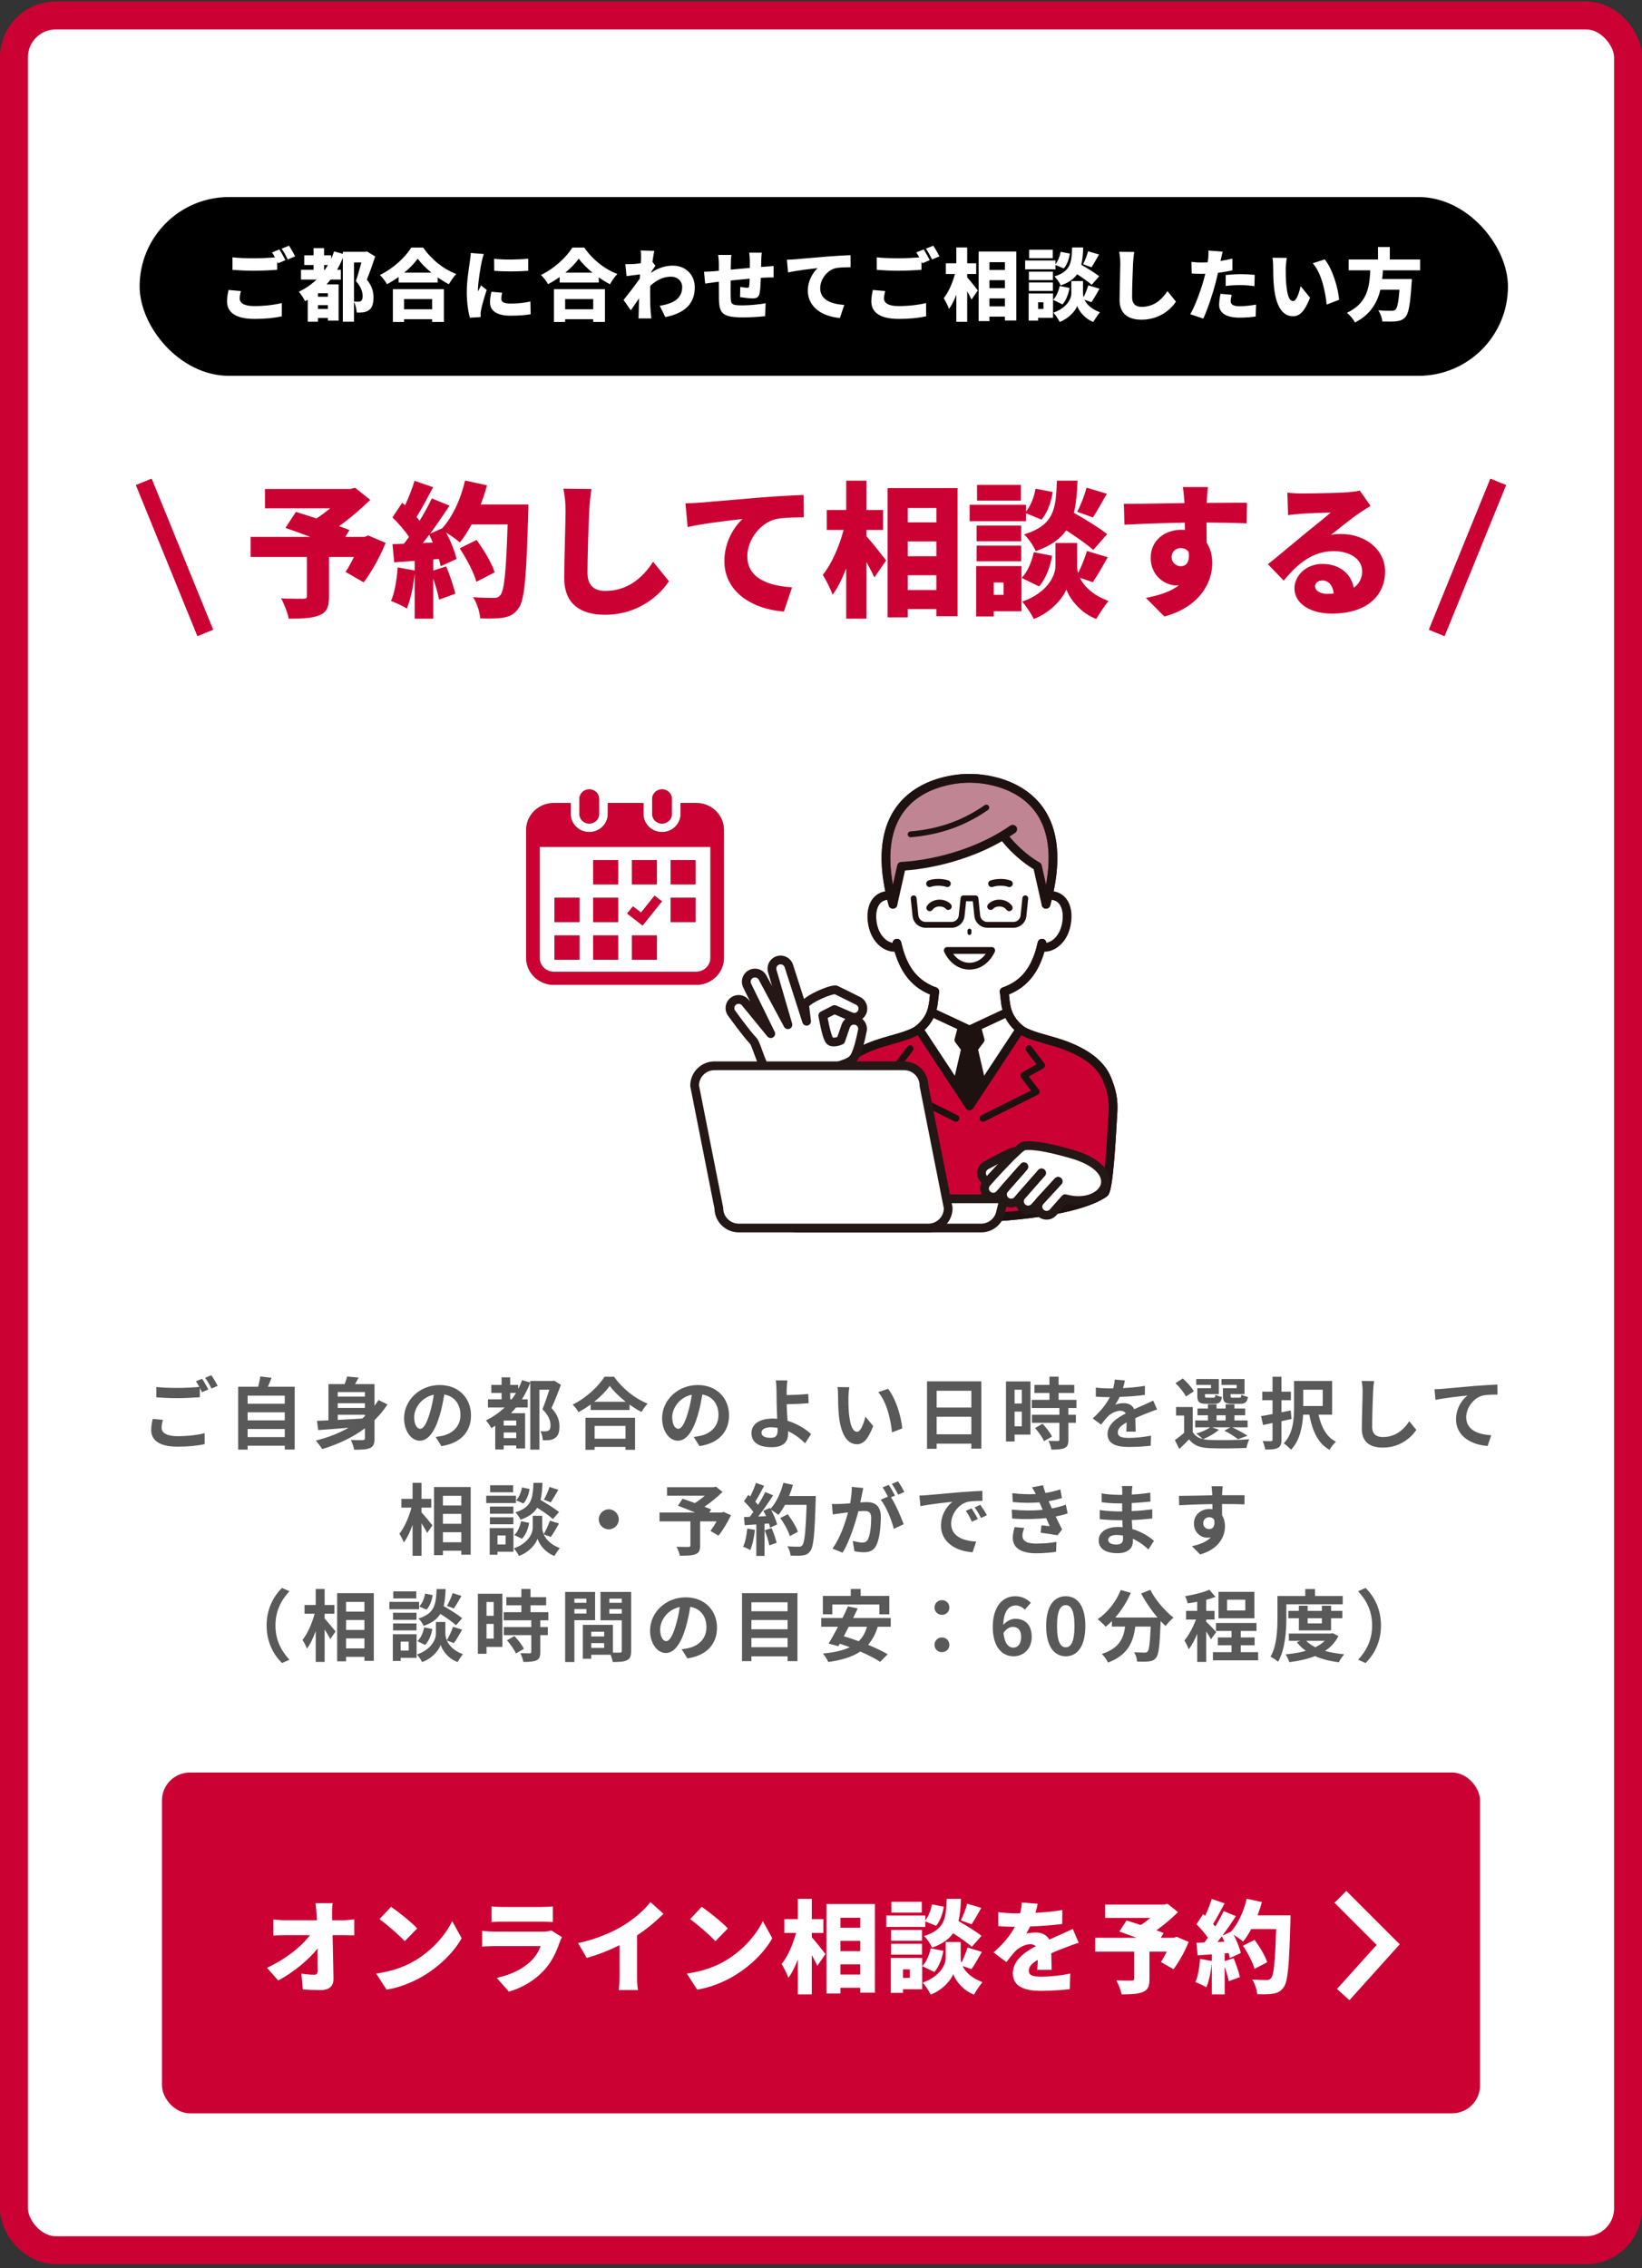 <svg width="294" height="406" viewBox="0 0 294 406" fill="none" xmlns="http://www.w3.org/2000/svg">
<rect x="0" y="0" width="294" height="406" fill="#333333" stroke="none"/>
<rect x="2.5" y="2.77" width="289" height="400" rx="7.5" fill="white" stroke="#CC0133" stroke-width="5"/>
<path d="M27.34 253.972L29.16 254.14C29.034 254.644 28.936 255.078 28.936 255.54C28.936 256.422 29.762 257.066 31.764 257.066C33.64 257.066 35.404 256.856 36.636 256.52L36.65 258.48C35.446 258.76 33.78 258.942 31.834 258.942C28.656 258.942 27.074 257.878 27.074 255.974C27.074 255.176 27.228 254.504 27.34 253.972ZM35.082 247.238L36.188 246.79C36.538 247.308 37.042 248.19 37.308 248.708L36.174 249.198C36.062 248.974 35.922 248.708 35.782 248.428V250.094C34.816 250.164 33.094 250.262 31.778 250.262C30.322 250.262 29.118 250.192 27.998 250.108V248.26C29.02 248.372 30.308 248.428 31.764 248.428C33.094 248.428 34.62 248.344 35.684 248.246C35.488 247.882 35.278 247.518 35.082 247.238ZM36.734 246.608L37.84 246.16C38.218 246.678 38.736 247.574 38.974 248.064L37.868 248.54C37.574 247.952 37.126 247.14 36.734 246.608ZM44.336 257.234H50.986V255.778H44.336V257.234ZM50.986 252.796H44.336V254.238H50.986V252.796ZM50.986 249.814H44.336V251.256H50.986V249.814ZM47.962 248.218H52.764V259.46H50.986V258.774H44.336V259.474H42.642V248.218H46.226C46.38 247.616 46.534 246.944 46.604 246.384L48.62 246.608C48.41 247.168 48.186 247.714 47.962 248.218ZM60.478 253.23V254.154C61.85 254.084 63.334 254 64.818 253.916C65 253.776 65.168 253.622 65.336 253.482V253.23H60.478ZM65.336 249.17H60.478V249.982H65.336V249.17ZM65.336 252.012V251.172H60.478V252.012H65.336ZM67.772 250.598L69.382 251.382C68.71 252.418 67.926 253.342 67.058 254.196V257.458C67.058 258.41 66.876 258.914 66.26 259.18C65.644 259.46 64.748 259.502 63.404 259.488C63.334 258.998 63.054 258.214 62.816 257.738C63.684 257.794 64.678 257.78 64.958 257.766C65.238 257.766 65.336 257.682 65.336 257.444V255.652C63.11 257.318 60.492 258.536 57.678 259.376C57.44 258.97 56.88 258.228 56.558 257.85C58.686 257.318 60.674 256.548 62.424 255.554C60.408 255.722 58.49 255.876 56.978 255.974L56.754 254.322C57.356 254.294 58.042 254.266 58.812 254.238V247.742H61.71C61.892 247.266 62.06 246.776 62.158 246.384L64.202 246.58C64.006 246.986 63.782 247.378 63.572 247.742H67.058V251.62C67.31 251.298 67.548 250.948 67.772 250.598ZM75.234 255.75C75.808 255.75 76.368 254.882 76.928 253.006C77.25 251.984 77.502 250.794 77.67 249.646C75.374 250.122 74.156 252.138 74.156 253.664C74.156 255.064 74.716 255.75 75.234 255.75ZM79.042 258.844L78.006 257.206C78.538 257.136 78.93 257.066 79.294 256.982C81.072 256.562 82.444 255.288 82.444 253.272C82.444 251.354 81.408 249.926 79.546 249.604C79.35 250.78 79.112 252.068 78.72 253.37C77.894 256.17 76.69 257.878 75.178 257.878C73.652 257.878 72.35 256.184 72.35 253.846C72.35 250.654 75.136 247.91 78.734 247.91C82.164 247.91 84.334 250.304 84.334 253.328C84.334 256.24 82.542 258.312 79.042 258.844ZM91.348 250.472H91.628C91.894 250.108 92.146 249.73 92.398 249.324H91.348V250.472ZM92.44 255.162V254.266H90.186V255.162H92.44ZM90.186 257.402H92.44V256.408H90.186V257.402ZM99.23 247.126L100.434 247.882C99.93 249.226 99.314 250.808 98.74 252.04C99.93 253.286 100.168 254.392 100.168 255.288C100.168 256.338 99.944 257.024 99.384 257.388C99.132 257.584 98.782 257.71 98.404 257.766C98.082 257.808 97.62 257.808 97.186 257.78C97.172 257.332 97.018 256.618 96.766 256.17C97.102 256.198 97.396 256.212 97.648 256.198C97.858 256.198 98.068 256.156 98.208 256.072C98.474 255.918 98.572 255.582 98.572 255.12C98.572 254.35 98.25 253.328 97.13 252.25C97.536 251.242 98.012 249.828 98.362 248.75H96.584V259.474H94.946V247.49C94.526 248.554 94.036 249.562 93.448 250.472H94.484V251.928H92.398C92.104 252.292 91.81 252.614 91.502 252.95H94.022V259.264H92.44V258.732H90.186V259.446H88.674V255.204C88.436 255.358 88.198 255.498 87.974 255.624C87.792 255.274 87.316 254.574 87.008 254.238C88.254 253.636 89.374 252.866 90.354 251.928H87.372V250.472H89.808V249.324H87.974V247.896H89.808V246.538H91.348V247.896H92.79V248.61C93.056 248.12 93.266 247.588 93.476 247.042L94.946 247.448V247.182H98.978L99.23 247.126ZM111.998 255.232H106.468V257.514H111.998V255.232ZM104.83 259.502V253.762H113.706V259.502H111.998V258.984H106.468V259.502H104.83ZM106.384 250.906H112.04C110.878 249.996 109.842 248.988 109.17 248.064C108.512 249.002 107.532 249.996 106.384 250.906ZM108.232 246.426H109.954C111.452 248.568 113.72 250.346 115.946 251.242C115.54 251.676 115.162 252.222 114.868 252.74C114.154 252.376 113.426 251.914 112.726 251.41V252.376H105.754V251.396C105.068 251.9 104.326 252.362 103.584 252.768C103.36 252.362 102.898 251.76 102.534 251.41C104.942 250.248 107.182 248.134 108.232 246.426ZM121.434 255.75C122.008 255.75 122.568 254.882 123.128 253.006C123.45 251.984 123.702 250.794 123.87 249.646C121.574 250.122 120.356 252.138 120.356 253.664C120.356 255.064 120.916 255.75 121.434 255.75ZM125.242 258.844L124.206 257.206C124.738 257.136 125.13 257.066 125.494 256.982C127.272 256.562 128.644 255.288 128.644 253.272C128.644 251.354 127.608 249.926 125.746 249.604C125.55 250.78 125.312 252.068 124.92 253.37C124.094 256.17 122.89 257.878 121.378 257.878C119.852 257.878 118.55 256.184 118.55 253.846C118.55 250.654 121.336 247.91 124.934 247.91C128.364 247.91 130.534 250.304 130.534 253.328C130.534 256.24 128.742 258.312 125.242 258.844ZM139.228 256.044C139.228 255.918 139.228 255.75 139.214 255.568C138.85 255.512 138.458 255.47 138.066 255.47C136.988 255.47 136.344 255.834 136.344 256.422C136.344 257.108 137.044 257.36 138.01 257.36C138.906 257.36 139.228 256.954 139.228 256.044ZM145.22 256.688L144.156 258.34C143.372 257.556 142.322 256.73 141.09 256.17C141.104 256.352 141.104 256.506 141.104 256.646C141.104 257.864 140.474 259.04 138.15 259.04C136.176 259.04 134.552 258.396 134.552 256.506C134.552 255.064 135.784 253.916 138.332 253.916C138.612 253.916 138.892 253.93 139.158 253.958C139.116 252.88 139.06 251.69 139.06 250.962C139.06 250.122 139.046 249.296 139.032 248.708C139.018 248.022 138.976 247.434 138.892 247.084H140.978C140.922 247.49 140.88 248.162 140.852 248.708C140.852 249.016 140.852 249.366 140.852 249.716C141.944 249.688 143.568 249.632 144.716 249.506L144.786 251.158C143.624 251.27 141.972 251.326 140.852 251.354C140.88 252.194 140.936 253.286 141.006 254.308C142.77 254.84 144.268 255.792 145.22 256.688ZM152.08 248.302C151.982 248.792 151.912 249.604 151.912 249.982C151.898 250.878 151.912 251.928 151.996 252.922C152.192 254.924 152.612 256.282 153.48 256.282C154.138 256.282 154.684 254.658 154.95 253.566L156.35 255.246C155.426 257.654 154.558 258.508 153.438 258.508C151.926 258.508 150.596 257.136 150.204 253.412C150.078 252.138 150.05 250.528 150.05 249.674C150.05 249.282 150.036 248.694 149.952 248.274L152.08 248.302ZM159.01 248.596C160.326 250.206 161.39 253.552 161.544 255.68L159.71 256.38C159.5 254.154 158.758 250.892 157.246 249.184L159.01 248.596ZM167.704 256.73H173.92V253.594H167.704V256.73ZM173.92 248.932H167.704V251.942H173.92V248.932ZM165.982 247.252H175.712V259.292H173.92V258.41H167.704V259.32H165.982V247.252ZM182.95 248.75H181.662V251.214H182.95V248.75ZM181.662 255.302H182.95V252.67H181.662V255.302ZM184.504 247.266V256.786H181.662V258.018H180.122V247.266H184.504ZM185.33 255.61L186.66 254.84C187.304 255.526 188.06 256.45 188.354 257.136L186.926 257.962C186.674 257.318 185.96 256.324 185.33 255.61ZM192.736 252.026H191.294V253.23H192.638V254.672H191.294V257.724C191.294 258.522 191.14 258.942 190.594 259.194C190.048 259.432 189.292 259.474 188.256 259.474C188.2 259.012 187.948 258.354 187.724 257.906C188.396 257.934 189.18 257.934 189.39 257.934C189.614 257.934 189.684 257.878 189.684 257.682V254.672H184.77V253.23H189.684V252.026H184.742V250.57H187.906V249.338H185.218V247.882H187.906V246.412H189.544V247.882H192.344V249.338H189.544V250.57H192.736V252.026ZM203.334 256.254H201.668C201.696 255.848 201.71 255.204 201.724 254.602C200.702 255.162 200.142 255.708 200.142 256.394C200.142 257.164 200.8 257.374 202.158 257.374C203.334 257.374 204.874 257.22 206.092 256.968L206.036 258.774C205.112 258.886 203.418 258.998 202.116 258.998C199.946 258.998 198.308 258.48 198.308 256.688C198.308 254.924 199.988 253.804 201.57 252.992C201.346 252.642 200.982 252.516 200.604 252.516C199.82 252.516 198.966 252.964 198.434 253.468C198.014 253.888 197.622 254.392 197.146 254.994L195.662 253.888C197.118 252.544 198.098 251.312 198.714 250.08H198.546C197.986 250.08 196.964 250.052 196.208 249.982V248.358C196.908 248.47 197.944 248.512 198.644 248.512H199.316C199.484 247.882 199.582 247.322 199.596 246.93L201.416 247.084C201.346 247.42 201.248 247.896 201.08 248.456C202.382 248.386 203.782 248.274 205 248.05L204.986 249.674C203.656 249.87 201.948 249.982 200.464 250.038C200.24 250.528 199.96 251.032 199.666 251.438C200.03 251.256 200.772 251.158 201.234 251.158C202.074 251.158 202.774 251.522 203.082 252.236C203.796 251.9 204.384 251.662 204.958 251.41C205.49 251.172 205.98 250.934 206.484 250.696L207.184 252.306C206.736 252.418 206.008 252.698 205.532 252.894C204.916 253.132 204.132 253.44 203.278 253.832C203.292 254.602 203.32 255.624 203.334 256.254ZM221.422 248.47V247.882H218.706V246.832H222.836V249.534H220.33V249.814C220.33 250.122 220.4 250.178 220.75 250.178H221.884C222.164 250.178 222.22 250.094 222.276 249.618C222.528 249.8 223.074 249.968 223.438 250.038C223.298 251.004 222.934 251.27 222.052 251.27H220.554C219.294 251.27 218.972 250.948 218.972 249.828V248.47H221.422ZM216.83 248.47V247.882H214.184V246.832H218.23V249.534H215.752V249.828C215.752 250.122 215.808 250.178 216.172 250.178H217.25C217.53 250.178 217.586 250.094 217.642 249.632C217.88 249.814 218.412 249.982 218.79 250.052C218.65 251.004 218.272 251.27 217.432 251.27H215.962C214.73 251.27 214.38 250.948 214.38 249.828V248.47H216.83ZM213.75 249.044L212.336 249.968C212.028 249.282 211.188 248.274 210.474 247.574L211.79 246.734C212.518 247.406 213.4 248.344 213.75 249.044ZM217.824 253.328V254.252H219.448V253.328H217.824ZM217.026 255.484L218.244 255.904C217.544 256.562 216.368 257.206 215.416 257.598C215.766 257.682 216.144 257.724 216.564 257.738C218.286 257.822 221.716 257.78 223.676 257.612C223.494 257.99 223.256 258.718 223.186 259.166C221.408 259.264 218.314 259.292 216.564 259.208C214.884 259.138 213.736 258.732 212.896 257.64C212.364 258.2 211.818 258.746 211.146 259.348L210.362 257.766C210.866 257.402 211.482 256.94 212.014 256.464V253.37H210.572V251.844H213.554V256.324C213.932 256.982 214.548 257.388 215.36 257.584C215.08 257.304 214.52 256.828 214.184 256.604C215.094 256.324 216.074 255.932 216.662 255.484H214.002V254.252H216.284V253.328H214.408V252.11H216.284V251.368H217.824V252.11H219.448V251.368H221.03V252.11H222.948V253.328H221.03V254.252H223.382V255.484H220.652C221.618 255.946 222.724 256.548 223.354 256.996L221.66 257.612C221.128 257.178 220.148 256.534 219.224 256.086L220.288 255.484H217.026ZM231.11 252.46L231.25 253.986C230.662 254.112 230.046 254.252 229.444 254.378V257.668C229.444 258.508 229.276 258.914 228.8 259.166C228.31 259.418 227.61 259.46 226.532 259.46C226.49 259.04 226.266 258.368 226.07 257.934C226.7 257.962 227.372 257.962 227.568 257.962C227.778 257.948 227.848 257.878 227.848 257.654V254.714C227.246 254.84 226.672 254.952 226.154 255.064L225.79 253.468C226.378 253.384 227.078 253.258 227.848 253.104V250.626H226.014V249.1H227.848V246.426H229.444V249.1H231.138V250.626H229.444V252.796L231.11 252.46ZM236.836 248.75H233.35V251.662H236.836V248.75ZM238.516 253.216H236.08C236.556 255.386 237.494 257.22 239.202 258.06C238.81 258.396 238.292 259.068 238.054 259.516C235.982 258.368 234.988 256.128 234.428 253.216H233.322C233.21 255.344 232.734 257.878 231.152 259.488C230.872 259.166 230.214 258.564 229.85 258.354C231.558 256.59 231.698 253.972 231.698 251.928V247.182H238.516V253.216ZM243.794 247.182L246.034 247.21C245.936 247.798 245.866 248.498 245.852 249.058C245.782 250.542 245.684 253.65 245.684 255.372C245.684 256.772 246.524 257.22 247.588 257.22C249.884 257.22 251.34 255.904 252.334 254.392L253.594 255.946C252.698 257.262 250.738 259.11 247.574 259.11C245.306 259.11 243.836 258.116 243.836 255.75C243.836 253.888 243.976 250.248 243.976 249.058C243.976 248.4 243.92 247.728 243.794 247.182ZM256.852 248.666C257.398 248.652 257.93 248.624 258.21 248.596C259.358 248.484 261.654 248.288 264.188 248.064C265.616 247.952 267.142 247.868 268.108 247.826L268.122 249.618C267.38 249.618 266.19 249.632 265.448 249.8C263.782 250.248 262.522 252.04 262.522 253.678C262.522 255.96 264.664 256.772 267.002 256.898L266.358 258.816C263.446 258.62 260.702 257.052 260.702 254.056C260.702 252.054 261.822 250.486 262.746 249.786C261.556 249.912 258.63 250.22 257.02 250.57L256.852 248.666ZM75.47 269.85V270.704C75.96 271.236 77.15 272.678 77.43 273.028L76.478 274.386C76.268 273.938 75.862 273.28 75.47 272.65V278.474H73.874V272.944C73.426 274.176 72.894 275.324 72.292 276.094C72.138 275.618 71.774 274.946 71.508 274.526C72.418 273.42 73.23 271.516 73.678 269.85H71.872V268.282H73.874V265.412H75.47V268.282H77.22V269.85H75.47ZM79.306 276.052H82.596V274.26H79.306V276.052ZM82.596 270.97H79.306V272.748H82.596V270.97ZM82.596 267.736H79.306V269.472H82.596V267.736ZM77.71 266.168H84.276V278.278H82.596V277.564H79.306V278.362H77.71V266.168ZM98.388 266.154L99.97 266.658C99.508 267.47 99.004 268.324 98.612 268.912L97.38 268.436C97.744 267.82 98.178 266.84 98.388 266.154ZM100.096 270.648L98.99 271.908C98.402 271.348 97.254 270.55 96.19 269.878C95.616 270.802 94.706 271.502 93.194 272.02C93.026 271.614 92.62 270.998 92.27 270.704C95.182 269.794 95.406 268.198 95.518 265.426H97.128C97.086 266.588 97.002 267.596 96.778 268.478C97.926 269.15 99.34 270.018 100.096 270.648ZM93.446 275.436L92.074 274.75C92.69 274.218 93.11 273.238 93.292 272.286L94.748 272.58C94.566 273.658 94.132 274.764 93.446 275.436ZM93.46 266.238L94.818 266.518C94.678 267.442 94.314 268.478 93.712 269.108L92.41 268.548C92.928 268.044 93.306 267.106 93.46 266.238ZM91.878 265.846V267.106H87.762V265.846H91.878ZM92.382 267.722V269.038H87.062V267.722H92.382ZM91.92 269.668V270.942H87.72V269.668H91.92ZM87.72 272.832V271.586H91.92V272.832H87.72ZM90.52 274.834H89.078V276.444H90.52V274.834ZM91.934 273.518V277.746H89.078V278.292H87.678V273.518H91.934ZM98.626 275.1L97.352 274.638C97.73 275.492 98.57 276.472 100.222 277.088C99.928 277.466 99.494 278.096 99.27 278.502C97.506 277.844 96.498 276.29 96.246 275.422C95.966 276.29 94.846 277.802 92.914 278.502C92.746 278.124 92.298 277.48 92.004 277.144C94.678 276.206 95.392 274.372 95.392 273.434V271.32H97.086V273.434C97.086 273.742 97.156 274.162 97.352 274.61C97.744 273.938 98.206 272.93 98.458 272.188L100.096 272.692C99.606 273.574 99.06 274.498 98.626 275.1ZM107.208 271.95C107.208 270.97 108.02 270.158 109 270.158C109.98 270.158 110.792 270.97 110.792 271.95C110.792 272.93 109.98 273.742 109 273.742C108.02 273.742 107.208 272.93 107.208 271.95ZM129.524 270.62L130.882 271.208C130.252 272.524 129.426 273.924 128.642 274.862L127.214 274.036C127.55 273.574 127.956 272.944 128.306 272.314H125.352V276.668C125.352 277.55 125.156 277.97 124.484 278.208C123.84 278.446 122.93 278.46 121.726 278.46C121.642 277.984 121.376 277.298 121.124 276.864C121.95 276.892 122.986 276.892 123.266 276.892C123.532 276.878 123.616 276.822 123.616 276.612V272.314H118.086V270.732H124.456C123.42 270.298 122.286 269.85 121.39 269.514L122.216 268.254C122.846 268.478 123.63 268.744 124.414 269.038C125.016 268.66 125.646 268.198 126.192 267.722H119.43V266.196H127.802L128.18 266.098L129.37 267.036C128.474 267.932 127.312 268.898 126.136 269.696C126.598 269.878 127.018 270.032 127.34 270.186L127.004 270.732H129.216L129.524 270.62ZM133.794 273.602L135.166 273.84C135.026 275.156 134.732 276.556 134.326 277.452C134.032 277.27 133.416 276.976 133.052 276.85C133.458 276.024 133.682 274.778 133.794 273.602ZM136.916 273.91L138.148 273.518C138.526 274.344 138.89 275.436 139.058 276.15L137.742 276.612C137.63 275.898 137.266 274.764 136.916 273.91ZM141.284 267.778H146.058C146.058 267.778 146.058 268.338 146.044 268.548C145.862 274.68 145.666 276.892 145.078 277.634C144.686 278.166 144.322 278.32 143.734 278.404C143.23 278.488 142.362 278.474 141.55 278.446C141.522 277.97 141.298 277.242 140.99 276.766C141.872 276.85 142.67 276.85 143.048 276.85C143.314 276.85 143.468 276.794 143.636 276.612C144.056 276.178 144.266 274.134 144.42 269.36H140.556C140.178 270.046 139.786 270.662 139.366 271.166C139.086 270.914 138.47 270.494 138.05 270.242C138.54 271.124 138.988 272.16 139.142 272.86L137.882 273.448C137.84 273.224 137.77 272.972 137.686 272.692L136.888 272.748V278.502H135.418V272.86L133.346 273L133.206 271.544L134.242 271.502C134.452 271.236 134.676 270.942 134.886 270.634C134.48 270.032 133.794 269.276 133.206 268.716L133.99 267.568C134.102 267.666 134.214 267.764 134.326 267.862C134.718 267.092 135.124 266.154 135.348 265.426L136.818 265.944C136.314 266.91 135.74 267.988 135.236 268.772C135.418 268.968 135.586 269.178 135.726 269.36C136.23 268.576 136.678 267.764 137.014 267.064L138.428 267.652C137.644 268.884 136.664 270.312 135.754 271.446L137.168 271.39C137.014 271.054 136.846 270.718 136.678 270.424L137.854 269.906L137.952 270.074C138.988 268.968 139.814 267.176 140.262 265.412L141.97 265.776C141.788 266.462 141.55 267.134 141.284 267.778ZM142.866 274.176L141.424 274.946C141.158 274.064 140.43 272.72 139.716 271.712L141.046 271.04C141.774 272.006 142.572 273.294 142.866 274.176ZM161.92 267.05L160.814 267.54C160.52 266.952 160.072 266.126 159.68 265.608L160.786 265.146C161.164 265.678 161.682 266.56 161.92 267.05ZM152.512 266.14L154.57 266.35C154.486 266.714 154.402 267.148 154.332 267.498C154.248 267.918 154.136 268.422 154.038 268.926C154.5 268.898 154.92 268.87 155.2 268.87C156.67 268.87 157.706 269.528 157.706 271.516C157.706 273.154 157.51 275.366 156.922 276.57C156.46 277.536 155.704 277.844 154.64 277.844C154.122 277.844 153.45 277.76 152.988 277.648L152.68 275.814C153.212 275.968 154.024 276.108 154.388 276.108C154.85 276.108 155.2 275.968 155.424 275.506C155.802 274.736 155.984 273.084 155.984 271.712C155.984 270.606 155.508 270.452 154.64 270.452C154.416 270.452 154.08 270.48 153.688 270.508C153.142 272.608 152.134 275.87 150.86 277.914L149.054 277.186C150.398 275.366 151.35 272.594 151.84 270.704C151.35 270.76 150.916 270.816 150.65 270.858C150.258 270.9 149.544 270.998 149.11 271.068L148.956 269.192C149.46 269.234 149.922 269.206 150.426 269.192C150.86 269.178 151.518 269.136 152.218 269.08C152.414 268.016 152.526 267.008 152.512 266.14ZM160.254 267.694L159.54 268.002C160.352 269.276 161.388 271.614 161.794 272.832L160.03 273.658C159.666 272.118 158.686 269.668 157.692 268.436L158.98 267.89C158.7 267.358 158.35 266.686 158.028 266.238L159.134 265.776C159.484 266.294 159.974 267.176 160.254 267.694ZM173.96 269.99C174.296 270.494 174.814 271.334 175.08 271.894L174.016 272.37C173.666 271.6 173.372 271.054 172.924 270.424L173.96 269.99ZM175.528 269.346C175.878 269.836 176.41 270.662 176.704 271.208L175.654 271.712C175.276 270.956 174.954 270.438 174.506 269.822L175.528 269.346ZM164.622 267.694C165.182 267.68 165.714 267.652 165.98 267.624C167.142 267.526 169.438 267.316 171.972 267.092C173.4 266.98 174.912 266.896 175.892 266.854L175.906 268.646C175.164 268.646 173.974 268.66 173.232 268.828C171.552 269.276 170.306 271.068 170.306 272.706C170.306 274.988 172.434 275.814 174.786 275.926L174.142 277.844C171.23 277.662 168.486 276.094 168.486 273.084C168.486 271.082 169.592 269.514 170.53 268.814C169.326 268.94 166.414 269.248 164.804 269.598L164.622 267.694ZM181.674 273.336L183.396 273.49C183.214 273.91 183.06 274.498 183.06 274.834C183.06 275.702 183.676 276.29 185.482 276.29C186.798 276.29 188.17 276.178 189.15 275.982L189.094 277.76C188.324 277.886 186.91 278.026 185.524 278.026C182.934 278.026 181.338 277.144 181.338 275.226C181.338 274.596 181.52 273.854 181.674 273.336ZM190.83 269.318L191.166 270.886C190.592 271.096 189.836 271.278 189.024 271.446C189.374 272.188 189.766 273 190.172 273.756L189.346 274.806C188.576 274.666 187.246 274.456 186.322 274.344L186.476 273.014C187.022 273.084 187.568 273.126 187.946 273.168L187.316 271.726C185.58 271.922 183.326 271.964 181.226 271.81L181.156 270.214C183.228 270.41 185.118 270.41 186.686 270.242L186.448 269.696L186.112 268.912C184.754 269.024 183.018 269.024 181.338 268.856L181.254 267.274C182.836 267.442 184.222 267.498 185.454 267.428V267.414C185.202 266.91 185.02 266.602 184.782 266.224L186.756 265.846C186.854 266.266 187.008 266.742 187.19 267.232C188.128 267.078 189.024 266.868 189.85 266.588L190.144 268.142C189.43 268.352 188.674 268.548 187.764 268.702L188.03 269.304L188.352 270.004C189.416 269.794 190.214 269.556 190.83 269.318ZM201.078 275.436C201.078 275.282 201.078 275.086 201.064 274.848C200.7 274.792 200.322 274.75 199.93 274.75C198.95 274.75 198.418 275.128 198.418 275.604C198.418 276.122 198.908 276.458 199.86 276.458C200.602 276.458 201.078 276.234 201.078 275.436ZM206.622 275.786L205.628 277.34C204.886 276.64 203.934 275.926 202.828 275.422C202.842 275.604 202.842 275.772 202.842 275.912C202.842 277.102 201.946 278.012 200.112 278.012C197.9 278.012 196.724 277.172 196.724 275.702C196.724 274.302 198.012 273.322 200.154 273.322C200.448 273.322 200.728 273.336 201.008 273.364C200.98 272.944 200.966 272.51 200.952 272.104H200.238C199.426 272.104 197.83 272.034 196.906 271.922L196.92 270.284C197.718 270.438 199.524 270.536 200.266 270.536H200.924V269.094H200.266C199.384 269.094 198.054 269.01 197.256 268.884L197.242 267.302C198.11 267.47 199.398 267.568 200.252 267.568H200.938V266.938C200.938 266.686 200.924 266.252 200.868 265.986H202.758C202.716 266.266 202.674 266.616 202.66 266.966L202.646 267.512C203.724 267.47 204.746 267.358 205.95 267.176L205.992 268.772C205.082 268.856 203.962 268.968 202.632 269.038L202.618 270.48C204.018 270.424 205.18 270.298 206.314 270.158V271.796C205.068 271.936 203.99 272.034 202.646 272.076C202.674 272.594 202.702 273.154 202.744 273.686C204.494 274.19 205.824 275.114 206.622 275.786ZM215.442 272.664C215.442 273.308 215.96 273.7 216.506 273.7C217.08 273.7 217.598 273.266 217.416 272.062C217.22 271.726 216.898 271.572 216.506 271.572C215.974 271.572 215.442 271.936 215.442 272.664ZM222.834 267.638L222.82 269.276C221.98 269.234 220.678 269.206 218.802 269.206C218.816 269.906 218.816 270.662 218.816 271.264C219.166 271.782 219.334 272.454 219.334 273.182C219.334 274.988 218.27 277.284 214.882 278.236L213.412 276.752C214.812 276.458 216.03 275.996 216.8 275.17C216.604 275.212 216.394 275.24 216.17 275.24C215.092 275.24 213.776 274.386 213.776 272.692C213.776 271.124 215.036 270.102 216.548 270.102C216.744 270.102 216.926 270.116 217.094 270.144L217.08 269.22C214.98 269.248 212.838 269.332 211.13 269.43L211.088 267.75C212.67 267.75 215.19 267.68 217.052 267.652C217.052 267.484 217.052 267.33 217.038 267.232C217.01 266.784 216.968 266.252 216.912 266.028H218.928C218.886 266.252 218.844 266.994 218.83 267.218C218.83 267.33 218.816 267.47 218.816 267.638C220.216 267.638 222.106 267.624 222.834 267.638ZM50.496 297.67C48.984 296.186 47.738 293.946 47.738 290.95C47.738 287.954 48.984 285.714 50.496 284.23L51.826 284.818C50.426 286.33 49.32 288.262 49.32 290.95C49.32 293.638 50.426 295.57 51.826 297.082L50.496 297.67ZM58.126 288.85V289.704C58.616 290.236 59.806 291.678 60.086 292.028L59.134 293.386C58.924 292.938 58.518 292.28 58.126 291.65V297.474H56.53V291.944C56.082 293.176 55.55 294.324 54.948 295.094C54.794 294.618 54.43 293.946 54.164 293.526C55.074 292.42 55.886 290.516 56.334 288.85H54.528V287.282H56.53V284.412H58.126V287.282H59.876V288.85H58.126ZM61.962 295.052H65.252V293.26H61.962V295.052ZM65.252 289.97H61.962V291.748H65.252V289.97ZM65.252 286.736H61.962V288.472H65.252V286.736ZM60.366 285.168H66.932V297.278H65.252V296.564H61.962V297.362H60.366V285.168ZM81.044 285.154L82.626 285.658C82.164 286.47 81.66 287.324 81.268 287.912L80.036 287.436C80.4 286.82 80.834 285.84 81.044 285.154ZM82.752 289.648L81.646 290.908C81.058 290.348 79.91 289.55 78.846 288.878C78.272 289.802 77.362 290.502 75.85 291.02C75.682 290.614 75.276 289.998 74.926 289.704C77.838 288.794 78.062 287.198 78.174 284.426H79.784C79.742 285.588 79.658 286.596 79.434 287.478C80.582 288.15 81.996 289.018 82.752 289.648ZM76.102 294.436L74.73 293.75C75.346 293.218 75.766 292.238 75.948 291.286L77.404 291.58C77.222 292.658 76.788 293.764 76.102 294.436ZM76.116 285.238L77.474 285.518C77.334 286.442 76.97 287.478 76.368 288.108L75.066 287.548C75.584 287.044 75.962 286.106 76.116 285.238ZM74.534 284.846V286.106H70.418V284.846H74.534ZM75.038 286.722V288.038H69.718V286.722H75.038ZM74.576 288.668V289.942H70.376V288.668H74.576ZM70.376 291.832V290.586H74.576V291.832H70.376ZM73.176 293.834H71.734V295.444H73.176V293.834ZM74.59 292.518V296.746H71.734V297.292H70.334V292.518H74.59ZM81.282 294.1L80.008 293.638C80.386 294.492 81.226 295.472 82.878 296.088C82.584 296.466 82.15 297.096 81.926 297.502C80.162 296.844 79.154 295.29 78.902 294.422C78.622 295.29 77.502 296.802 75.57 297.502C75.402 297.124 74.954 296.48 74.66 296.144C77.334 295.206 78.048 293.372 78.048 292.434V290.32H79.742V292.434C79.742 292.742 79.812 293.162 80.008 293.61C80.4 292.938 80.862 291.93 81.114 291.188L82.752 291.692C82.262 292.574 81.716 293.498 81.282 294.1ZM88.394 286.75H87.106V289.214H88.394V286.75ZM87.106 293.302H88.394V290.67H87.106V293.302ZM89.948 285.266V294.786H87.106V296.018H85.566V285.266H89.948ZM90.774 293.61L92.104 292.84C92.748 293.526 93.504 294.45 93.798 295.136L92.37 295.962C92.118 295.318 91.404 294.324 90.774 293.61ZM98.18 290.026H96.738V291.23H98.082V292.672H96.738V295.724C96.738 296.522 96.584 296.942 96.038 297.194C95.492 297.432 94.736 297.474 93.7 297.474C93.644 297.012 93.392 296.354 93.168 295.906C93.84 295.934 94.624 295.934 94.834 295.934C95.058 295.934 95.128 295.878 95.128 295.682V292.672H90.214V291.23H95.128V290.026H90.186V288.57H93.35V287.338H90.662V285.882H93.35V284.412H94.988V285.882H97.788V287.338H94.988V288.57H98.18V290.026ZM104.998 286.148H102.842V286.89H104.998V286.148ZM102.842 288.808H104.998V288.01H102.842V288.808ZM106.552 289.998H102.842V297.488H101.19V284.944H106.552V289.998ZM109.1 288.836H111.326V288.01H109.1V288.836ZM111.326 286.148H109.1V286.89H111.326V286.148ZM105.866 294.968H108.176V294.1H105.866V294.968ZM108.176 292.07H105.866V292.91H108.176V292.07ZM113.006 284.944V295.514C113.006 296.41 112.824 296.9 112.264 297.166C111.718 297.446 110.906 297.488 109.702 297.488C109.66 297.138 109.506 296.62 109.338 296.186H105.866V296.9H104.354V290.838H109.744V295.808C110.29 295.822 110.808 295.822 110.99 295.808C111.242 295.808 111.326 295.724 111.326 295.5V290.026H107.518V284.944H113.006ZM119.278 293.75C119.852 293.75 120.412 292.882 120.972 291.006C121.294 289.984 121.546 288.794 121.714 287.646C119.418 288.122 118.2 290.138 118.2 291.664C118.2 293.064 118.76 293.75 119.278 293.75ZM123.086 296.844L122.05 295.206C122.582 295.136 122.974 295.066 123.338 294.982C125.116 294.562 126.488 293.288 126.488 291.272C126.488 289.354 125.452 287.926 123.59 287.604C123.394 288.78 123.156 290.068 122.764 291.37C121.938 294.17 120.734 295.878 119.222 295.878C117.696 295.878 116.394 294.184 116.394 291.846C116.394 288.654 119.18 285.91 122.778 285.91C126.208 285.91 128.378 288.304 128.378 291.328C128.378 294.24 126.586 296.312 123.086 296.844ZM134.538 294.842H141.02V293.19H134.538V294.842ZM141.02 289.97H134.538V291.622H141.02V289.97ZM141.02 286.792H134.538V288.402H141.02V286.792ZM132.858 285.168H142.784V297.334H141.02V296.466H134.538V297.334H132.858V285.168ZM149.028 287.198V288.948H147.334V285.658H152.332V284.412H154.096V285.658H159.234V288.948H157.456V287.198H149.028ZM155.23 291.174H151.968C151.674 291.762 151.366 292.336 151.086 292.882C151.926 293.12 152.836 293.428 153.76 293.764C154.446 293.092 154.936 292.252 155.23 291.174ZM159.486 291.174H157.162C156.756 292.504 156.182 293.554 155.426 294.408C156.784 294.968 158.044 295.556 158.926 296.102L157.596 297.46C156.742 296.886 155.454 296.228 154.04 295.612C152.556 296.606 150.652 297.152 148.3 297.488C148.146 297.096 147.67 296.34 147.348 295.976C149.308 295.78 150.904 295.444 152.164 294.842C151.548 294.618 150.946 294.394 150.358 294.212L150.106 294.66L148.356 294.184C148.86 293.372 149.448 292.308 150.05 291.174H147.04V289.606H150.848C151.212 288.892 151.548 288.178 151.828 287.534L153.578 287.898C153.326 288.444 153.046 289.018 152.752 289.606H159.486V291.174ZM168.656 289.046C167.914 289.046 167.326 288.486 167.326 287.744C167.326 286.974 167.914 286.414 168.656 286.414C169.398 286.414 169.986 286.974 169.986 287.744C169.986 288.486 169.398 289.046 168.656 289.046ZM168.656 295.724C167.914 295.724 167.326 295.164 167.326 294.422C167.326 293.652 167.914 293.092 168.656 293.092C169.398 293.092 169.986 293.652 169.986 294.422C169.986 295.164 169.398 295.724 168.656 295.724ZM181.438 294.912C182.208 294.912 182.838 294.268 182.838 293.008C182.838 291.776 182.264 291.202 181.368 291.202C180.808 291.202 180.192 291.496 179.674 292.294C179.87 294.184 180.57 294.912 181.438 294.912ZM184.574 286.89L183.482 288.122C183.118 287.702 182.488 287.366 181.886 287.366C180.696 287.366 179.716 288.262 179.632 290.852C180.192 290.166 181.088 289.746 181.76 289.746C183.496 289.746 184.728 290.782 184.728 293.008C184.728 295.136 183.244 296.466 181.48 296.466C179.506 296.466 177.756 294.884 177.756 291.23C177.756 287.366 179.674 285.714 181.76 285.714C183.02 285.714 183.944 286.246 184.574 286.89ZM190.83 296.466C188.716 296.466 187.316 294.618 187.316 291.048C187.316 287.464 188.716 285.714 190.83 285.714C192.93 285.714 194.33 287.478 194.33 291.048C194.33 294.618 192.93 296.466 190.83 296.466ZM190.83 294.856C191.712 294.856 192.384 293.96 192.384 291.048C192.384 288.15 191.712 287.31 190.83 287.31C189.934 287.31 189.262 288.15 189.262 291.048C189.262 293.96 189.934 294.856 190.83 294.856ZM204.324 285.224L205.962 284.566C206.844 286.344 208.594 288.374 210.12 289.55C209.672 289.9 209.028 290.572 208.706 291.048C208.412 290.782 208.118 290.474 207.81 290.152V290.25C207.656 294.478 207.488 296.13 206.998 296.718C206.648 297.166 206.27 297.306 205.724 297.376C205.248 297.446 204.436 297.446 203.61 297.418C203.582 296.914 203.358 296.214 203.064 295.738C203.834 295.794 204.562 295.808 204.912 295.808C205.164 295.808 205.318 295.78 205.472 295.612C205.752 295.318 205.906 294.072 206.032 291.146H203.274C202.924 293.834 202.014 296.228 198.388 297.586C198.178 297.11 197.688 296.424 197.282 296.046C200.446 295.024 201.174 293.19 201.454 291.146H199.088V290.166C198.724 290.544 198.346 290.88 197.968 291.174C197.66 290.796 196.946 290.124 196.54 289.83C198.29 288.654 199.83 286.722 200.67 284.594L202.462 285.112C201.776 286.722 200.796 288.262 199.69 289.522H207.25C206.144 288.234 205.094 286.694 204.324 285.224ZM222.972 288.262V286.33H219.71V288.262H222.972ZM224.596 284.93V289.662H218.17V284.93H224.596ZM217.764 292.126L216.812 293.428C216.644 293.064 216.308 292.518 215.972 292.014V297.474H214.362V292.448C213.914 293.526 213.382 294.52 212.836 295.22C212.682 294.744 212.332 294.058 212.066 293.638C212.85 292.728 213.62 291.244 214.138 289.886H212.36V288.332H214.362V286.708C213.774 286.82 213.2 286.918 212.654 286.988C212.57 286.61 212.374 286.05 212.192 285.714C213.732 285.448 215.454 285.042 216.532 284.552L217.638 285.826C217.134 286.022 216.574 286.204 215.972 286.358V288.332H217.47V289.886H215.972V290.292C216.35 290.6 217.498 291.818 217.764 292.126ZM222.16 295.724H225.268V297.18H217.176V295.724H220.508V294.492H218.058V293.092H220.508V291.93H217.722V290.502H224.974V291.93H222.16V293.092H224.638V294.492H222.16V295.724ZM230.322 287.156V289.592C230.322 291.86 230.112 295.29 228.838 297.446C228.558 297.166 227.858 296.704 227.48 296.536C228.642 294.548 228.726 291.636 228.726 289.592V285.672H233.71V284.426H235.446V285.672H240.416V287.156H230.322ZM236.678 289.648H234.13V290.572H236.678V289.648ZM238.33 291.832H232.562V289.648H230.672V288.332H232.562V287.408H234.13V288.332H236.678V287.408H238.33V288.332H240.346V289.648H238.33V291.832ZM237.196 293.694H233.878C234.298 294.142 234.858 294.52 235.516 294.842C236.16 294.534 236.734 294.142 237.196 293.694ZM238.61 292.322L239.646 292.84C239.086 293.96 238.26 294.828 237.252 295.5C238.274 295.794 239.436 295.99 240.696 296.102C240.36 296.452 239.926 297.096 239.716 297.53C238.106 297.334 236.678 296.97 235.46 296.424C234.088 296.97 232.52 297.306 230.854 297.516C230.728 297.096 230.434 296.466 230.182 296.116C231.47 296.004 232.702 295.808 233.808 295.486C233.192 295.052 232.646 294.534 232.198 293.932L232.856 293.694H230.77V292.392H238.316L238.61 292.322ZM244.504 284.23C246.016 285.714 247.262 287.954 247.262 290.95C247.262 293.946 246.016 296.186 244.504 297.67L243.174 297.082C244.574 295.57 245.68 293.638 245.68 290.95C245.68 288.262 244.574 286.33 243.174 284.818L244.504 284.23Z" fill="black" fill-opacity="0.65"/>
<rect x="25" y="35.27" width="245" height="32" rx="16" fill="black"/>
<path d="M40.918 51.902L43.13 52.098C43.018 52.574 42.92 52.966 42.92 53.414C42.92 54.198 43.634 54.786 45.51 54.786C47.358 54.786 49.122 54.576 50.452 54.24L50.466 56.62C49.136 56.914 47.526 57.082 45.594 57.082C42.22 57.082 40.652 55.934 40.652 53.946C40.652 53.092 40.82 52.406 40.918 51.902ZM48.702 45.182L50.018 44.65C50.368 45.168 50.858 46.078 51.11 46.568L49.78 47.128L49.626 46.82V48.29C48.646 48.374 46.812 48.458 45.468 48.458C43.984 48.458 42.766 48.388 41.618 48.304V46.064C42.654 46.176 43.956 46.232 45.454 46.232C46.686 46.232 48.156 46.162 49.234 46.078C49.066 45.756 48.884 45.434 48.702 45.182ZM50.424 44.51L51.74 43.978C52.104 44.51 52.608 45.406 52.846 45.882L51.53 46.442C51.25 45.868 50.802 45.042 50.424 44.51ZM63.388 46.974V53.974C63.668 54.002 63.878 54.002 64.074 54.002C64.27 54.002 64.466 53.974 64.606 53.89C64.83 53.764 64.928 53.484 64.928 53.022C64.928 52.322 64.676 51.314 63.724 50.306C64.046 49.382 64.424 48.038 64.704 46.974H63.388ZM58.026 48.29H58.18C58.362 48.01 58.544 47.73 58.726 47.436H58.026V48.29ZM58.712 53.106V52.49H56.934V53.106H58.712ZM56.934 55.304H58.712V54.618H56.934V55.304ZM65.698 45L67.182 45.91C66.734 47.268 66.174 48.85 65.684 50.054C66.706 51.286 66.874 52.392 66.874 53.26C66.874 54.408 66.622 55.122 66.048 55.514C65.768 55.724 65.418 55.85 65.026 55.906C64.718 55.948 64.298 55.962 63.864 55.934C63.85 55.416 63.668 54.604 63.388 54.058V57.586H61.386V46.162C61.078 46.904 60.742 47.618 60.35 48.29H61.022V50.04H59.188C58.964 50.334 58.726 50.614 58.474 50.894H60.63V57.39H58.712V56.914H56.934V57.586H55.1V53.652C54.946 53.75 54.792 53.834 54.638 53.918C54.428 53.484 53.854 52.616 53.504 52.21C54.694 51.664 55.758 50.922 56.682 50.04H53.896V48.29H56.15V47.436H54.484V45.7H56.15V44.412H58.026V45.7H59.286V46.344C59.482 45.91 59.664 45.462 59.818 45L61.386 45.434V45.07H65.404L65.698 45ZM77.374 53.54H72.348V55.36H77.374V53.54ZM70.346 57.628V51.762H79.474V57.628H77.374V57.138H72.348V57.628H70.346ZM72.39 48.794H77.234C76.24 47.982 75.372 47.114 74.784 46.302C74.196 47.128 73.37 47.982 72.39 48.794ZM73.636 44.314H75.764C77.29 46.498 79.446 48.192 81.7 49.046C81.196 49.564 80.734 50.25 80.37 50.88C79.698 50.53 79.026 50.11 78.368 49.648V50.572H71.368V49.578C70.71 50.054 70.01 50.488 69.296 50.866C69.03 50.39 68.456 49.634 68.022 49.214C70.416 48.08 72.628 45.98 73.636 44.314ZM88.476 46.316C90.282 46.54 93.026 46.47 94.58 46.302V48.472C92.76 48.612 90.338 48.626 88.49 48.472L88.476 46.316ZM87.986 52.224L89.904 52.392C89.806 52.826 89.764 53.134 89.764 53.498C89.764 54.114 90.338 54.338 91.472 54.338C92.718 54.338 93.712 54.226 94.972 53.974L95.014 56.242C94.104 56.41 92.998 56.508 91.36 56.508C88.938 56.508 87.734 55.598 87.734 54.128C87.734 53.498 87.832 52.896 87.986 52.224ZM84.29 45.28L86.628 45.476C86.502 45.784 86.292 46.638 86.236 46.89C86.082 47.604 85.578 50.544 85.578 51.832C85.578 51.874 85.578 52.098 85.592 52.154C85.774 51.762 85.942 51.482 86.124 51.09L87.146 51.888C86.726 53.148 86.292 54.674 86.138 55.458C86.096 55.654 86.054 55.99 86.054 56.116C86.054 56.27 86.054 56.522 86.068 56.746L84.136 56.872C83.856 55.934 83.576 54.184 83.576 52.308C83.576 50.18 83.982 47.87 84.122 46.848C84.178 46.428 84.276 45.798 84.29 45.28ZM106.214 53.54H101.188V55.36H106.214V53.54ZM99.186 57.628V51.762H108.314V57.628H106.214V57.138H101.188V57.628H99.186ZM101.23 48.794H106.074C105.08 47.982 104.212 47.114 103.624 46.302C103.036 47.128 102.21 47.982 101.23 48.794ZM102.476 44.314H104.604C106.13 46.498 108.286 48.192 110.54 49.046C110.036 49.564 109.574 50.25 109.21 50.88C108.538 50.53 107.866 50.11 107.208 49.648V50.572H100.208V49.578C99.55 50.054 98.85 50.488 98.136 50.866C97.87 50.39 97.296 49.634 96.862 49.214C99.256 48.08 101.468 45.98 102.476 44.314ZM116.602 48.668L116.588 48.822C117.932 47.884 119.276 47.548 120.48 47.548C122.734 47.548 124.4 49.144 124.4 51.412C124.4 54.226 122.804 56.018 119.122 56.76L118.128 54.73C120.606 54.338 122.146 53.414 122.146 51.37C122.146 50.278 121.264 49.522 120.13 49.522C118.73 49.522 117.54 50.166 116.42 51.16C116.406 51.482 116.406 51.776 116.406 52.07C116.406 53.12 116.406 54.478 116.504 55.808C116.518 56.06 116.574 56.662 116.616 56.998H114.32C114.348 56.648 114.362 56.074 114.362 55.85C114.376 55.01 114.39 54.282 114.418 53.4C113.886 54.17 113.326 55.024 112.948 55.542L111.646 53.694C112.43 52.728 113.732 51.048 114.558 49.858L114.6 49.116C113.886 49.2 112.92 49.326 112.178 49.424L111.968 47.282C112.416 47.296 112.766 47.296 113.34 47.268C113.718 47.24 114.222 47.198 114.74 47.114C114.768 46.68 114.782 46.33 114.782 46.19C114.782 45.756 114.796 45.308 114.712 44.832L117.148 44.902C117.05 45.336 116.938 46.036 116.826 46.876L117.358 47.576C117.176 47.814 116.854 48.304 116.602 48.668ZM136.272 47.786L137.042 47.73C137.42 47.702 138.05 47.66 138.512 47.618V49.662C138.246 49.648 137.406 49.676 137.028 49.69C136.79 49.704 136.524 49.718 136.216 49.732C136.188 50.81 136.132 51.874 136.02 52.434C135.866 53.232 135.488 53.414 134.732 53.414C134.256 53.414 133.052 53.274 132.506 53.19L132.548 51.356C132.954 51.426 133.514 51.51 133.766 51.51C134.004 51.51 134.116 51.468 134.144 51.23C134.186 50.894 134.214 50.418 134.228 49.886C133.108 49.984 131.904 50.096 130.826 50.208C130.812 51.384 130.812 52.574 130.826 53.19C130.854 54.478 131.022 54.66 132.926 54.66C134.2 54.66 135.978 54.492 137.084 54.282L137 56.592C136.062 56.704 134.368 56.816 133.094 56.816C129.286 56.816 128.782 56.046 128.726 53.54C128.712 52.952 128.712 51.678 128.712 50.432L128.082 50.502C127.634 50.558 126.626 50.712 126.262 50.768L126.052 48.64C126.416 48.64 127.13 48.612 127.942 48.542L128.712 48.472V47.366C128.712 46.708 128.656 46.148 128.586 45.63H130.952C130.882 46.162 130.854 46.568 130.854 47.24C130.854 47.478 130.854 47.842 130.84 48.262C131.918 48.164 133.122 48.052 134.256 47.954V46.624C134.256 46.246 134.186 45.504 134.144 45.224H136.398C136.356 45.434 136.314 46.12 136.3 46.526L136.272 47.786ZM140.892 46.484C141.452 46.47 142.054 46.442 142.32 46.414C143.622 46.302 145.722 46.134 148.256 45.91C149.642 45.798 151.28 45.714 152.288 45.672L152.302 47.828C151.588 47.842 150.412 47.842 149.642 47.996C148.144 48.332 146.856 49.956 146.856 51.594C146.856 53.638 148.774 54.436 151.168 54.576L150.384 56.914C147.29 56.676 144.644 54.996 144.644 52.042C144.644 50.138 145.652 48.668 146.394 47.996C145.204 48.122 142.768 48.402 141.102 48.766L140.892 46.484ZM156.278 51.902L158.49 52.098C158.378 52.574 158.28 52.966 158.28 53.414C158.28 54.198 158.994 54.786 160.87 54.786C162.718 54.786 164.482 54.576 165.812 54.24L165.826 56.62C164.496 56.914 162.886 57.082 160.954 57.082C157.58 57.082 156.012 55.934 156.012 53.946C156.012 53.092 156.18 52.406 156.278 51.902ZM164.062 45.182L165.378 44.65C165.728 45.168 166.218 46.078 166.47 46.568L165.14 47.128L164.986 46.82V48.29C164.006 48.374 162.172 48.458 160.828 48.458C159.344 48.458 158.126 48.388 156.978 48.304V46.064C158.014 46.176 159.316 46.232 160.814 46.232C162.046 46.232 163.516 46.162 164.594 46.078C164.426 45.756 164.244 45.434 164.062 45.182ZM165.784 44.51L167.1 43.978C167.464 44.51 167.968 45.406 168.206 45.882L166.89 46.442C166.61 45.868 166.162 45.042 165.784 44.51ZM173.176 49.046V49.648C173.68 50.194 174.814 51.636 175.08 51.986L173.946 53.624C173.764 53.218 173.484 52.672 173.176 52.14V57.6H171.23V52.742C170.852 53.736 170.404 54.646 169.914 55.304C169.732 54.73 169.284 53.89 168.976 53.372C169.844 52.308 170.572 50.586 170.978 49.046H169.354V47.128H171.23V44.3H173.176V47.128H174.786V49.046H173.176ZM177.166 54.842H179.924V53.414H177.166V54.842ZM179.924 50.152H177.166V51.58H179.924V50.152ZM179.924 46.932H177.166V48.318H179.924V46.932ZM175.22 45.014H181.968V57.362H179.924V56.676H177.166V57.474H175.22V45.014ZM195.436 47.842L193.924 47.296C194.26 46.652 194.638 45.686 194.82 44.972L196.78 45.56C196.29 46.414 195.814 47.268 195.436 47.842ZM196.808 49.452L195.464 50.978C194.904 50.46 193.854 49.732 192.86 49.088C192.272 49.928 191.348 50.6 189.92 51.09C189.724 50.6 189.22 49.858 188.8 49.48C191.74 48.57 191.866 46.974 191.964 44.3H193.952C193.91 45.462 193.826 46.498 193.602 47.394C194.708 48.024 196.08 48.864 196.808 49.452ZM188.492 44.706V46.218H184.264V44.706H188.492ZM188.982 47.436V48.206H183.55V46.624H188.982V47.282C189.43 46.75 189.766 45.882 189.906 45.07L191.558 45.392C191.418 46.344 191.054 47.394 190.48 48.052L188.982 47.436ZM188.52 48.626V50.138H184.222V48.626H188.52ZM184.222 52.07V50.558H188.52V52.07H184.222ZM186.826 54.114H185.874V55.304H186.826V54.114ZM188.548 52.532V56.886H185.874V57.39H184.18V52.532H188.548ZM189.738 51.188L191.502 51.538C191.32 52.616 190.886 53.764 190.242 54.492L188.562 53.666C189.122 53.12 189.542 52.112 189.738 51.188ZM195.422 54.086L194.176 53.652C194.554 54.45 195.366 55.304 196.934 55.892C196.57 56.354 196.038 57.138 195.758 57.628C194.218 57.054 193.168 55.64 192.874 54.772C192.552 55.64 191.362 57.012 189.738 57.628C189.514 57.166 188.982 56.354 188.618 55.962C190.998 55.108 191.824 53.526 191.824 52.504V50.306H193.91V52.504C193.91 52.714 193.938 52.952 194.008 53.204C194.344 52.56 194.666 51.72 194.862 51.076L196.864 51.678C196.36 52.574 195.842 53.484 195.422 54.086ZM200.378 45.07L203.08 45.098C202.982 45.756 202.898 46.596 202.87 47.198C202.8 48.654 202.702 51.65 202.702 53.176C202.702 54.506 203.472 54.926 204.41 54.926C206.566 54.926 208.022 53.666 209.03 52.112L210.556 53.988C209.688 55.318 207.63 57.222 204.396 57.222C201.974 57.222 200.462 56.13 200.462 53.708C200.462 51.958 200.588 48.248 200.588 47.198C200.588 46.456 200.518 45.7 200.378 45.07ZM219.46 51.188V49.228C220.258 49.144 221.294 49.074 222.204 49.074C222.974 49.074 223.814 49.116 224.654 49.2L224.612 51.216C223.926 51.132 223.058 51.034 222.204 51.034C221.196 51.034 220.342 51.076 219.46 51.188ZM220.664 46.288V48.388C219.88 48.57 218.984 48.724 218.088 48.822C217.948 49.41 217.808 50.026 217.668 50.572C217.164 52.504 216.24 55.318 215.456 57.026L213.118 56.242C213.944 54.87 215.036 51.916 215.554 49.984C215.638 49.662 215.736 49.326 215.806 49.004C215.568 49.018 215.33 49.018 215.106 49.018C214.392 49.018 213.86 48.99 213.384 48.962L213.328 46.876C214.084 46.96 214.518 46.988 215.12 46.988C215.484 46.988 215.862 46.974 216.226 46.96C216.268 46.75 216.296 46.568 216.31 46.4C216.38 45.812 216.394 45.196 216.352 44.846L218.914 45.042C218.802 45.476 218.662 46.148 218.592 46.47L218.536 46.708C219.25 46.596 219.964 46.456 220.664 46.288ZM218.536 52.588L220.538 52.77C220.44 53.134 220.356 53.596 220.356 53.876C220.356 54.45 220.72 54.814 221.938 54.814C222.876 54.814 223.842 54.702 224.906 54.52L224.822 56.662C224.024 56.76 223.086 56.858 221.924 56.858C219.502 56.858 218.284 55.976 218.284 54.562C218.284 53.862 218.424 53.106 218.536 52.588ZM230.408 46.162C230.296 46.75 230.212 47.646 230.212 48.052C230.212 48.962 230.212 49.872 230.296 50.796C230.464 52.616 230.744 53.89 231.542 53.89C232.186 53.89 232.676 52.154 232.872 51.216L234.566 53.288C233.6 55.738 232.718 56.606 231.5 56.606C229.862 56.606 228.504 55.206 228.112 51.412C227.972 50.096 227.958 48.514 227.958 47.632C227.958 47.212 227.93 46.624 227.832 46.134L230.408 46.162ZM237.184 46.428C238.542 48.024 239.648 51.664 239.76 53.666L237.534 54.52C237.338 52.434 236.666 48.892 235.042 47.128L237.184 46.428ZM254.278 48.388H247.614C247.586 48.906 247.544 49.424 247.474 49.942H252.794C252.794 49.942 252.78 50.53 252.738 50.796C252.5 54.52 252.206 56.116 251.632 56.76C251.156 57.278 250.652 57.432 249.952 57.516C249.378 57.572 248.44 57.572 247.502 57.544C247.474 56.956 247.166 56.102 246.774 55.542C247.726 55.626 248.706 55.626 249.14 55.626C249.448 55.626 249.644 55.598 249.84 55.444C250.176 55.164 250.414 54.044 250.582 51.86H247.152C246.606 54.17 245.402 56.284 242.616 57.726C242.322 57.166 241.72 56.424 241.174 55.99C244.898 54.24 245.206 51.258 245.346 48.388H241.482V46.442H246.732V44.216H248.846V46.442H254.278V48.388Z" fill="white"/>
<rect x="29" y="317.27" width="236" height="61" rx="5" fill="#CC0133"/>
<path d="M59.474 343.714H61.382C62.03 343.714 62.966 343.624 63.434 343.552V346.414C62.786 346.396 62.048 346.378 61.544 346.378H59.546C59.6 348.952 59.672 351.652 59.708 354.172C59.726 355.45 59.006 356.206 57.476 356.206C56.288 356.206 55.316 356.17 54.218 356.098L53.966 353.272C54.758 353.398 55.712 353.47 56.288 353.47C56.702 353.47 56.882 353.236 56.882 352.714C56.882 351.652 56.882 350.284 56.864 348.772C55.244 350.824 52.436 353.11 49.808 354.496L47.81 352.228C51.212 350.626 54.056 348.358 55.496 346.378H51.194C50.51 346.378 49.61 346.414 48.944 346.45V343.57C49.448 343.642 50.474 343.714 51.122 343.714H56.738L56.684 342.67C56.648 342.094 56.594 341.356 56.486 340.654H59.564C59.474 341.266 59.438 342.058 59.456 342.67L59.474 343.714ZM70.022 341.302C71.264 342.148 73.622 344.02 74.702 345.172L72.47 347.458C71.516 346.414 69.248 344.434 67.952 343.516L70.022 341.302ZM67.358 353.254C70.004 352.894 72.326 352.084 74.09 351.058C77.33 349.186 79.76 346.396 80.966 343.858L82.658 346.936C81.218 349.492 78.662 351.994 75.656 353.758C73.82 354.838 71.48 355.774 69.212 356.134L67.358 353.254ZM98.696 345.532L100.622 346.738C100.478 347.008 100.298 347.386 100.226 347.602C99.632 349.33 98.876 351.022 97.544 352.516C95.762 354.514 93.422 355.828 91.118 356.494L88.94 354.028C91.748 353.434 93.836 352.246 95.132 350.95C96.014 350.068 96.5 349.168 96.806 348.34H88.616C88.166 348.34 87.14 348.358 86.33 348.43V345.622C87.158 345.694 88.004 345.748 88.616 345.748H97.184C97.868 345.748 98.408 345.658 98.696 345.532ZM88.022 344.038V341.23C88.526 341.302 89.408 341.338 90.038 341.338H96.86C97.436 341.338 98.462 341.302 98.984 341.23V344.038C98.48 344.002 97.508 343.966 96.824 343.966H90.038C89.426 343.966 88.562 343.984 88.022 344.038ZM114.068 346.414V353.596C114.068 354.46 114.104 355.702 114.248 356.206H110.792C110.864 355.72 110.936 354.46 110.936 353.596V348.178C109.118 349.078 107.012 349.924 105.05 350.446L103.502 347.8C106.724 347.134 109.748 345.82 111.764 344.56C113.582 343.426 115.436 341.824 116.462 340.456L118.802 342.562C117.362 343.966 115.796 345.298 114.068 346.414ZM125.642 341.302C126.884 342.148 129.242 344.02 130.322 345.172L128.09 347.458C127.136 346.414 124.868 344.434 123.572 343.516L125.642 341.302ZM122.978 353.254C125.624 352.894 127.946 352.084 129.71 351.058C132.95 349.186 135.38 346.396 136.586 343.858L138.278 346.936C136.838 349.492 134.282 351.994 131.276 353.758C129.44 354.838 127.1 355.774 124.832 356.134L122.978 353.254ZM145.352 345.982V346.756C146 347.458 147.458 349.312 147.8 349.762L146.342 351.868C146.108 351.346 145.748 350.644 145.352 349.96V356.98H142.85V350.734C142.364 352.012 141.788 353.182 141.158 354.028C140.924 353.29 140.348 352.21 139.952 351.544C141.068 350.176 142.004 347.962 142.526 345.982H140.438V343.516H142.85V339.88H145.352V343.516H147.422V345.982H145.352ZM150.482 353.434H154.028V351.598H150.482V353.434ZM154.028 347.404H150.482V349.24H154.028V347.404ZM154.028 343.264H150.482V345.046H154.028V343.264ZM147.98 340.798H156.656V356.674H154.028V355.792H150.482V356.818H147.98V340.798ZM173.972 344.434L172.028 343.732C172.46 342.904 172.946 341.662 173.18 340.744L175.7 341.5C175.07 342.598 174.458 343.696 173.972 344.434ZM175.736 346.504L174.008 348.466C173.288 347.8 171.938 346.864 170.66 346.036C169.904 347.116 168.716 347.98 166.88 348.61C166.628 347.98 165.98 347.026 165.44 346.54C169.22 345.37 169.382 343.318 169.508 339.88H172.064C172.01 341.374 171.902 342.706 171.614 343.858C173.036 344.668 174.8 345.748 175.736 346.504ZM165.044 340.402V342.346H159.608V340.402H165.044ZM165.674 343.912V344.902H158.69V342.868H165.674V343.714C166.25 343.03 166.682 341.914 166.862 340.87L168.986 341.284C168.806 342.508 168.338 343.858 167.6 344.704L165.674 343.912ZM165.08 345.442V347.386H159.554V345.442H165.08ZM159.554 349.87V347.926H165.08V349.87H159.554ZM162.902 352.498H161.678V354.028H162.902V352.498ZM165.116 350.464V356.062H161.678V356.71H159.5V350.464H165.116ZM166.646 348.736L168.914 349.186C168.68 350.572 168.122 352.048 167.294 352.984L165.134 351.922C165.854 351.22 166.394 349.924 166.646 348.736ZM173.954 352.462L172.352 351.904C172.838 352.93 173.882 354.028 175.898 354.784C175.43 355.378 174.746 356.386 174.386 357.016C172.406 356.278 171.056 354.46 170.678 353.344C170.264 354.46 168.734 356.224 166.646 357.016C166.358 356.422 165.674 355.378 165.206 354.874C168.266 353.776 169.328 351.742 169.328 350.428V347.602H172.01V350.428C172.01 350.698 172.046 351.004 172.136 351.328C172.568 350.5 172.982 349.42 173.234 348.592L175.808 349.366C175.16 350.518 174.494 351.688 173.954 352.462ZM188.3 352.588H185.726C185.762 352.138 185.798 351.472 185.816 350.806C184.7 351.454 184.214 352.03 184.214 352.75C184.214 353.506 184.772 353.812 186.446 353.812C188.03 353.812 190.064 353.596 191.63 353.254L191.54 356.044C190.442 356.188 188.156 356.35 186.392 356.35C183.458 356.35 181.352 355.594 181.352 353.218C181.352 350.896 183.476 349.402 185.456 348.358C185.186 348.088 184.826 347.998 184.484 347.998C183.566 347.998 182.468 348.592 181.856 349.186C181.316 349.744 180.812 350.392 180.2 351.202L177.896 349.474C179.588 347.98 180.848 346.522 181.712 344.884C180.974 344.884 179.678 344.848 178.742 344.758V342.256C179.624 342.4 180.992 342.472 181.946 342.472H182.648C182.846 341.662 182.936 340.978 182.954 340.528L185.798 340.762C185.726 341.158 185.6 341.716 185.402 342.382C187.004 342.292 188.714 342.148 190.208 341.878L190.19 344.38C188.516 344.596 186.338 344.758 184.43 344.83C184.214 345.298 183.98 345.73 183.746 346.09C184.106 345.982 185.006 345.91 185.51 345.91C186.554 345.91 187.418 346.342 187.886 347.17C188.606 346.828 189.182 346.594 189.812 346.306C190.586 345.964 191.324 345.622 192.08 345.262L193.142 347.746C192.512 347.926 191.396 348.34 190.712 348.61C190.028 348.862 189.164 349.204 188.228 349.618C188.246 350.59 188.282 351.796 188.3 352.588ZM210.674 346.666L212.834 347.584C212.132 349.33 211.088 351.184 210.116 352.48L207.866 351.184C208.208 350.68 208.568 350.014 208.91 349.33H205.814V354.262C205.814 355.558 205.526 356.224 204.554 356.584C203.6 356.944 202.358 356.98 200.828 356.98C200.684 356.242 200.252 355.144 199.874 354.46C200.846 354.514 202.25 354.514 202.61 354.514C202.97 354.496 203.078 354.442 203.078 354.172V349.33H196.094V346.846H203.492C202.412 346.432 201.314 346.036 200.414 345.73L201.71 343.75C202.43 343.966 203.33 344.254 204.266 344.56C204.824 344.2 205.418 343.75 205.958 343.3H197.876V340.906H208.46L209.054 340.762L210.926 342.256C209.828 343.336 208.46 344.524 207.056 345.514C207.542 345.676 207.992 345.856 208.352 346L207.83 346.846H210.224L210.674 346.666ZM217.982 347.602L219.224 347.548C219.08 347.206 218.936 346.882 218.774 346.576C218.504 346.936 218.252 347.278 217.982 347.602ZM225.164 342.832H231.068C231.068 342.832 231.068 343.678 231.05 344.002C230.816 351.814 230.6 354.712 229.844 355.702C229.286 356.476 228.746 356.71 227.936 356.854C227.252 356.98 226.154 356.98 225.092 356.944C225.056 356.206 224.696 355.054 224.21 354.316C225.308 354.406 226.316 354.406 226.802 354.406C227.162 354.406 227.36 354.334 227.576 354.082C228.098 353.542 228.314 350.986 228.494 345.298H224.03C223.58 346.144 223.076 346.918 222.572 347.53C222.212 347.206 221.492 346.702 220.88 346.306C221.456 347.422 221.978 348.682 222.158 349.582L220.196 350.482C220.142 350.212 220.07 349.906 219.98 349.582L219.278 349.636V351.022L220.88 350.5C221.33 351.58 221.798 352.966 222.014 353.884L219.998 354.622C219.872 353.92 219.584 352.93 219.278 352.012V356.98H216.974V351.4C216.812 353.002 216.452 354.658 216.002 355.72C215.552 355.432 214.58 354.982 214.04 354.784C214.508 353.74 214.76 352.12 214.868 350.626L216.974 351.004V349.816L214.436 349.996L214.22 347.746L215.642 347.692C215.858 347.422 216.056 347.134 216.272 346.846C215.75 346.054 214.94 345.136 214.22 344.434L215.426 342.616L215.786 342.922C216.236 341.95 216.686 340.816 216.956 339.898L219.26 340.69C218.576 341.968 217.838 343.372 217.208 344.38C217.334 344.542 217.478 344.704 217.586 344.848C218.162 343.894 218.702 342.922 219.098 342.076L221.294 342.976C220.556 344.092 219.728 345.316 218.882 346.45L220.376 345.784C221.672 344.38 222.698 342.13 223.22 339.862L225.938 340.456C225.722 341.266 225.452 342.058 225.164 342.832ZM226.892 351.238L224.624 352.408C224.318 351.292 223.418 349.564 222.554 348.268L224.642 347.224C225.542 348.448 226.532 350.086 226.892 351.238Z" fill="white"/>
<path d="M249.5 349.02L240 339.52" stroke="white" stroke-width="3"/>
<path d="M249.5 347.02L240.5 357.02" stroke="white" stroke-width="3"/>
<path d="M65.928 95.842L69.048 97.168C68.034 99.69 66.526 102.368 65.122 104.24L61.872 102.368C62.366 101.64 62.886 100.678 63.38 99.69H58.908V106.814C58.908 108.686 58.492 109.648 57.088 110.168C55.71 110.688 53.916 110.74 51.706 110.74C51.498 109.674 50.874 108.088 50.328 107.1C51.732 107.178 53.76 107.178 54.28 107.178C54.8 107.152 54.956 107.074 54.956 106.684V99.69H44.868V96.102H55.554C53.994 95.504 52.408 94.932 51.108 94.49L52.98 91.63C54.02 91.942 55.32 92.358 56.672 92.8C57.478 92.28 58.336 91.63 59.116 90.98H47.442V87.522H62.73L63.588 87.314L66.292 89.472C64.706 91.032 62.73 92.748 60.702 94.178C61.404 94.412 62.054 94.672 62.574 94.88L61.82 96.102H65.278L65.928 95.842ZM75.704 97.194L77.498 97.116C77.29 96.622 77.082 96.154 76.848 95.712C76.458 96.232 76.094 96.726 75.704 97.194ZM86.078 90.304H94.606C94.606 90.304 94.606 91.526 94.58 91.994C94.242 103.278 93.93 107.464 92.838 108.894C92.032 110.012 91.252 110.35 90.082 110.558C89.094 110.74 87.508 110.74 85.974 110.688C85.922 109.622 85.402 107.958 84.7 106.892C86.286 107.022 87.742 107.022 88.444 107.022C88.964 107.022 89.25 106.918 89.562 106.554C90.316 105.774 90.628 102.082 90.888 93.866H84.44C83.79 95.088 83.062 96.206 82.334 97.09C81.814 96.622 80.774 95.894 79.89 95.322C80.722 96.934 81.476 98.754 81.736 100.054L78.902 101.354C78.824 100.964 78.72 100.522 78.59 100.054L77.576 100.132V102.134L79.89 101.38C80.54 102.94 81.216 104.942 81.528 106.268L78.616 107.334C78.434 106.32 78.018 104.89 77.576 103.564V110.74H74.248V102.68C74.014 104.994 73.494 107.386 72.844 108.92C72.194 108.504 70.79 107.854 70.01 107.568C70.686 106.06 71.05 103.72 71.206 101.562L74.248 102.108V100.392L70.582 100.652L70.27 97.402L72.324 97.324C72.636 96.934 72.922 96.518 73.234 96.102C72.48 94.958 71.31 93.632 70.27 92.618L72.012 89.992L72.532 90.434C73.182 89.03 73.832 87.392 74.222 86.066L77.55 87.21C76.562 89.056 75.496 91.084 74.586 92.54C74.768 92.774 74.976 93.008 75.132 93.216C75.964 91.838 76.744 90.434 77.316 89.212L80.488 90.512C79.422 92.124 78.226 93.892 77.004 95.53L79.162 94.568C81.034 92.54 82.516 89.29 83.27 86.014L87.196 86.872C86.884 88.042 86.494 89.186 86.078 90.304ZM88.574 102.446L85.298 104.136C84.856 102.524 83.556 100.028 82.308 98.156L85.324 96.648C86.624 98.416 88.054 100.782 88.574 102.446ZM100.872 87.47L105.89 87.522C105.708 88.744 105.552 90.304 105.5 91.422C105.37 94.126 105.188 99.69 105.188 102.524C105.188 104.994 106.618 105.774 108.36 105.774C112.364 105.774 115.068 103.434 116.94 100.548L119.774 104.032C118.162 106.502 114.34 110.038 108.334 110.038C103.836 110.038 101.028 108.01 101.028 103.512C101.028 100.262 101.262 93.372 101.262 91.422C101.262 90.044 101.132 88.64 100.872 87.47ZM122.731 90.096C123.771 90.07 124.889 90.018 125.383 89.966C127.801 89.758 131.701 89.446 136.407 89.03C138.981 88.822 142.023 88.666 143.895 88.588L143.921 92.592C142.595 92.618 140.411 92.618 138.981 92.904C136.199 93.528 133.807 96.544 133.807 99.586C133.807 103.382 137.369 104.864 141.815 105.124L140.359 109.466C134.613 109.024 129.699 105.904 129.699 100.418C129.699 96.882 131.571 94.152 132.949 92.904C130.739 93.138 126.215 93.658 123.121 94.334L122.731 90.096ZM155.127 94.854V95.972C156.063 96.986 158.169 99.664 158.663 100.314L156.557 103.356C156.219 102.602 155.699 101.588 155.127 100.6V110.74H151.513V101.718C150.811 103.564 149.979 105.254 149.069 106.476C148.731 105.41 147.899 103.85 147.327 102.888C148.939 100.912 150.291 97.714 151.045 94.854H148.029V91.292H151.513V86.04H155.127V91.292H158.117V94.854H155.127ZM162.537 105.618H167.659V102.966H162.537V105.618ZM167.659 96.908H162.537V99.56H167.659V96.908ZM167.659 90.928H162.537V93.502H167.659V90.928ZM158.923 87.366H171.455V110.298H167.659V109.024H162.537V110.506H158.923V87.366ZM195.687 92.618L192.879 91.604C193.503 90.408 194.205 88.614 194.543 87.288L198.183 88.38C197.273 89.966 196.389 91.552 195.687 92.618ZM198.235 95.608L195.739 98.442C194.699 97.48 192.749 96.128 190.903 94.932C189.811 96.492 188.095 97.74 185.443 98.65C185.079 97.74 184.143 96.362 183.363 95.66C188.823 93.97 189.057 91.006 189.239 86.04H192.931C192.853 88.198 192.697 90.122 192.281 91.786C194.335 92.956 196.883 94.516 198.235 95.608ZM182.791 86.794V89.602H174.939V86.794H182.791ZM183.701 91.864V93.294H173.613V90.356H183.701V91.578C184.533 90.59 185.157 88.978 185.417 87.47L188.485 88.068C188.225 89.836 187.549 91.786 186.483 93.008L183.701 91.864ZM182.843 94.074V96.882H174.861V94.074H182.843ZM174.861 100.47V97.662H182.843V100.47H174.861ZM179.697 104.266H177.929V106.476H179.697V104.266ZM182.895 101.328V109.414H177.929V110.35H174.783V101.328H182.895ZM185.105 98.832L188.381 99.482C188.043 101.484 187.237 103.616 186.041 104.968L182.921 103.434C183.961 102.42 184.741 100.548 185.105 98.832ZM195.661 104.214L193.347 103.408C194.049 104.89 195.557 106.476 198.469 107.568C197.793 108.426 196.805 109.882 196.285 110.792C193.425 109.726 191.475 107.1 190.929 105.488C190.331 107.1 188.121 109.648 185.105 110.792C184.689 109.934 183.701 108.426 183.025 107.698C187.445 106.112 188.979 103.174 188.979 101.276V97.194H192.853V101.276C192.853 101.666 192.905 102.108 193.035 102.576C193.659 101.38 194.257 99.82 194.621 98.624L198.339 99.742C197.403 101.406 196.441 103.096 195.661 104.214ZM209.779 99.768C209.779 100.704 210.611 101.354 211.417 101.354C212.249 101.354 213.107 100.756 212.821 98.78C212.509 98.338 211.989 98.104 211.417 98.104C210.637 98.104 209.779 98.598 209.779 99.768ZM223.273 89.992L223.221 93.684C221.687 93.606 219.269 93.554 216.019 93.528C216.045 94.75 216.045 96.05 216.045 97.116C216.721 98.156 217.059 99.43 217.059 100.834C217.059 104.136 214.927 108.608 208.479 110.35L205.177 107.022C207.413 106.58 209.571 105.956 211.079 104.76C210.923 104.786 210.767 104.786 210.611 104.786C208.713 104.786 206.035 103.174 206.035 99.846C206.035 96.726 208.531 94.828 211.521 94.828C211.755 94.828 211.963 94.828 212.171 94.854L212.145 93.554C208.271 93.606 204.475 93.762 201.329 93.918L201.225 90.174C204.215 90.2 208.765 90.096 212.093 90.044L212.067 89.758C211.989 88.77 211.885 87.678 211.781 87.184H216.279C216.201 87.678 216.097 89.264 216.071 89.732V90.018C218.463 90.018 221.921 89.966 223.273 89.992ZM237.625 106.294C238.041 106.294 238.431 106.268 238.795 106.242C238.665 104.812 237.885 103.902 236.793 103.902C235.961 103.902 235.467 104.396 235.467 104.916C235.467 105.722 236.325 106.294 237.625 106.294ZM243.475 87.808L245.399 90.564C244.723 90.98 244.073 91.37 243.423 91.812C241.967 92.8 239.705 94.646 238.301 95.738C238.977 95.608 239.471 95.582 240.095 95.582C244.515 95.582 247.999 98.416 247.999 102.29C247.999 106.32 245.087 109.83 238.431 109.83C234.791 109.83 231.775 108.14 231.775 105.306C231.775 103.044 233.855 100.938 236.767 100.938C239.913 100.938 241.941 102.758 242.383 105.202C243.397 104.5 243.891 103.486 243.891 102.238C243.891 100.028 241.629 98.65 238.795 98.65C235.025 98.65 232.321 100.912 229.851 103.928L227.017 100.99C228.681 99.69 231.671 97.142 233.205 95.894C234.635 94.698 237.027 92.852 238.275 91.734C236.975 91.76 234.323 91.864 232.945 91.968C232.165 92.02 231.255 92.098 230.631 92.202L230.501 88.172C231.307 88.276 232.269 88.328 233.127 88.328C234.505 88.328 239.653 88.25 241.187 88.12C242.409 88.016 243.137 87.912 243.475 87.808Z" fill="#CC0133"/>
<path d="M25.75 86.27L36.75 113.27" stroke="#CC0133" stroke-width="3"/>
<path d="M25.75 86.27L36.75 113.27" stroke="#CC0133" stroke-width="3"/>
<path d="M25.75 86.27L36.75 113.27" stroke="#CC0133" stroke-width="3"/>
<path d="M268.25 86.27L257.25 113.27" stroke="#CC0133" stroke-width="3"/>
<path d="M268.25 86.27L257.25 113.27" stroke="#CC0133" stroke-width="3"/>
<path d="M268.25 86.27L257.25 113.27" stroke="#CC0133" stroke-width="3"/>
<path d="M187.699 160.237L187.757 160.251C190.689 160.18 191.417 162.945 190.933 165.437C190.291 168.731 187.833 169.929 186.423 169.47C185.129 174.679 182.43 176.517 179.808 177.496H179.806C180.098 179.731 179.939 181.938 182.645 184.211C184.024 185.371 187.798 186.093 190.139 186.912C193.844 188.207 197.003 190.133 198.253 193.255C199.377 196.061 199.39 197.647 199.226 199.912C199.148 200.984 198.598 212.921 197.716 213.531C192.673 217.023 178.743 217.994 173.587 217.994C168.431 217.994 154.5 217.024 149.459 213.531C148.578 212.921 148.028 200.984 147.95 199.912C147.783 197.648 147.798 196.061 148.92 193.255C150.171 190.132 153.329 188.207 157.033 186.912C159.374 186.093 163.149 185.371 164.527 184.212C167.233 181.938 167.071 179.731 167.363 177.496C164.741 176.516 162.09 174.678 160.753 169.468H160.751L160.748 169.469C159.339 169.931 156.88 168.732 156.238 165.436C155.753 162.944 156.482 160.179 159.414 160.25L159.471 160.236C154.464 138.66 173.586 139.314 173.586 139.314C173.586 139.314 192.709 138.66 187.702 160.236L187.699 160.237Z" fill="white"/>
<path d="M167.36 178.278C167.678 178.278 167.976 178.083 168.094 177.769C168.245 177.364 168.039 176.913 167.634 176.762C165.335 175.904 162.809 174.343 161.508 169.273C161.504 169.258 161.5 169.243 161.495 169.228C161.441 169.012 161.398 168.829 161.36 168.658C161.266 168.236 160.848 167.97 160.426 168.063C160.004 168.157 159.738 168.575 159.832 168.997C159.876 169.196 159.926 169.406 159.99 169.659C159.994 169.677 160 169.694 160.005 169.712C161.499 175.473 164.573 177.29 167.087 178.228C167.177 178.262 167.27 178.278 167.36 178.278Z" fill="#1E1210"/>
<path d="M160.114 170.349C160.418 170.349 160.713 170.304 160.988 170.214C161.398 170.08 161.623 169.638 161.488 169.227C161.354 168.817 160.912 168.592 160.502 168.727C160.091 168.862 159.504 168.75 158.97 168.436C158.399 168.101 157.385 167.246 157.004 165.289C156.722 163.841 156.933 162.484 157.554 161.749C157.977 161.248 158.579 161.017 159.392 161.035C159.827 161.044 160.183 160.704 160.194 160.272C160.204 159.84 159.863 159.481 159.431 159.471C158.149 159.438 157.087 159.878 156.36 160.739C155.411 161.861 155.087 163.629 155.468 165.588C155.966 168.149 157.38 169.317 158.178 169.786C158.811 170.158 159.484 170.35 160.116 170.35L160.114 170.349Z" fill="#1E1210"/>
<path d="M179.807 178.278C179.897 178.278 179.99 178.262 180.08 178.228C181.792 177.589 183.096 176.756 184.182 175.605C185.572 174.133 186.553 172.187 187.182 169.657C187.24 169.424 187.292 169.205 187.337 168.991C187.428 168.568 187.158 168.153 186.736 168.062C186.312 167.971 185.897 168.24 185.807 168.663C185.764 168.859 185.717 169.061 185.663 169.278C185.101 171.541 184.244 173.259 183.044 174.53C182.128 175.5 181.012 176.208 179.533 176.761C179.128 176.912 178.922 177.363 179.073 177.768C179.19 178.083 179.489 178.277 179.807 178.277V178.278Z" fill="#1E1210"/>
<path d="M187.051 170.348C187.685 170.348 188.359 170.155 188.993 169.782C189.79 169.313 191.202 168.144 191.7 165.587C192.082 163.627 191.757 161.86 190.809 160.738C190.081 159.876 189.02 159.439 187.737 159.469C187.306 159.479 186.964 159.838 186.974 160.27C186.985 160.702 187.34 161.043 187.776 161.033C188.59 161.014 189.191 161.247 189.614 161.747C190.235 162.483 190.446 163.839 190.164 165.287C190.001 166.126 189.529 167.651 188.2 168.433C187.665 168.747 187.076 168.86 186.665 168.726C186.586 168.7 186.505 168.687 186.423 168.687C185.991 168.687 185.64 169.038 185.64 169.47C185.64 169.831 185.884 170.135 186.217 170.225C186.481 170.307 186.763 170.348 187.052 170.348H187.051Z" fill="#1E1210"/>
<path d="M159.879 162.648C159.948 162.648 160.018 162.639 160.087 162.62C160.504 162.505 160.749 162.075 160.634 161.658C160.482 161.104 160.346 160.568 160.232 160.065C158.685 153.399 159.336 148.279 162.165 144.841C166.225 139.906 173.484 140.096 173.557 140.098C173.574 140.098 173.592 140.098 173.61 140.098C173.628 140.098 175.488 140.046 177.827 140.619C179.945 141.137 182.911 142.293 185.011 144.851C187.834 148.289 188.482 153.407 186.937 160.062C186.822 160.57 186.687 161.106 186.534 161.659C186.419 162.076 186.664 162.507 187.08 162.621C187.498 162.736 187.928 162.491 188.042 162.074C188.201 161.497 188.342 160.939 188.461 160.412C190.122 153.256 189.365 147.681 186.211 143.847C184.322 141.552 181.534 139.906 178.146 139.086C175.737 138.503 173.839 138.527 173.582 138.533C173.326 138.527 171.427 138.503 169.019 139.086C165.632 139.906 162.844 141.552 160.955 143.847C157.801 147.68 157.044 153.255 158.706 160.416C158.824 160.939 158.965 161.498 159.124 162.074C159.219 162.421 159.534 162.65 159.878 162.65L159.879 162.648Z" fill="#1E1210"/>
<path d="M173.585 218.777C176.217 218.777 180.996 218.534 185.803 217.848C191.699 217.006 195.857 215.771 198.16 214.175C198.611 213.863 198.993 213.223 199.448 208.172C199.696 205.42 199.87 202.328 199.954 200.843C199.978 200.411 199.995 200.099 200.005 199.97C200.171 197.699 200.189 195.985 198.979 192.965C197.791 189.998 194.984 187.776 190.396 186.172C189.647 185.91 188.784 185.666 187.87 185.407C186.042 184.89 183.97 184.303 183.148 183.611C181.052 181.85 180.883 180.217 180.687 178.324C180.656 178.022 180.624 177.708 180.583 177.394C180.527 176.965 180.135 176.664 179.706 176.719C179.277 176.775 178.975 177.169 179.031 177.597C179.07 177.889 179.101 178.192 179.131 178.484C179.333 180.433 179.561 182.641 182.142 184.808C183.221 185.716 185.368 186.324 187.444 186.912C188.335 187.164 189.175 187.402 189.881 187.649C194.017 189.095 196.518 191.024 197.527 193.545C198.615 196.261 198.6 197.74 198.445 199.854C198.435 199.997 198.418 200.298 198.392 200.753C198.314 202.142 198.151 205.033 197.924 207.659C197.574 211.682 197.274 212.709 197.171 212.956C195.069 214.36 191.069 215.514 185.583 216.297C180.858 216.971 176.167 217.211 173.586 217.211C167.936 217.211 154.806 216.169 150.005 212.956C149.902 212.71 149.602 211.684 149.252 207.66C149.024 205.034 148.861 202.143 148.783 200.753C148.757 200.298 148.74 199.997 148.73 199.855C148.574 197.742 148.558 196.263 149.646 193.546C150.656 191.024 153.156 189.096 157.291 187.65C157.996 187.403 158.838 187.164 159.731 186.912C161.806 186.324 163.952 185.717 165.029 184.811C167.609 182.642 167.837 180.435 168.038 178.487C168.068 178.194 168.1 177.891 168.138 177.597C168.194 177.168 167.892 176.775 167.463 176.719C167.034 176.663 166.642 176.965 166.586 177.394C166.546 177.708 166.513 178.023 166.481 178.327C166.286 180.218 166.118 181.852 164.022 183.613C163.202 184.303 161.131 184.889 159.304 185.406C158.389 185.665 157.524 185.909 156.773 186.172C152.187 187.777 149.38 189.998 148.193 192.965C146.982 195.988 147.001 197.701 147.168 199.97C147.178 200.099 147.196 200.411 147.22 200.842C147.304 202.328 147.478 205.419 147.726 208.171C148.181 213.223 148.562 213.863 149.013 214.175C151.316 215.77 155.473 217.005 161.369 217.847C166.176 218.533 170.954 218.776 173.586 218.776L173.585 218.777Z" fill="#1E1210"/>
<path d="M173.584 167.351C173.776 167.351 173.932 167.196 173.932 167.004V166.564C173.932 166.371 173.776 166.216 173.584 166.216C173.392 166.216 173.236 166.371 173.236 166.564V167.004C173.236 167.196 173.392 167.351 173.584 167.351Z" fill="#1E1210"/>
<path d="M167.362 178.278C167.68 178.278 167.978 178.083 168.096 177.769C168.247 177.364 168.041 176.913 167.637 176.762C163.35 175.16 162.059 171.765 161.361 168.656C161.267 168.234 160.847 167.969 160.427 168.064C160.005 168.159 159.74 168.578 159.834 168.999C161.249 175.305 164.455 177.243 167.089 178.228C167.179 178.262 167.272 178.278 167.363 178.278H167.362Z" fill="#1E1210"/>
<path d="M179.808 178.278C179.898 178.278 179.991 178.262 180.081 178.228C181.871 177.558 183.222 176.673 184.335 175.441C185.763 173.858 186.746 171.748 187.338 168.992C187.429 168.569 187.159 168.153 186.738 168.062C186.315 167.972 185.899 168.241 185.808 168.663C184.623 174.176 181.972 175.85 179.534 176.762C179.129 176.913 178.924 177.363 179.075 177.769C179.193 178.083 179.491 178.278 179.808 178.278H179.808Z" fill="#1E1210"/>
<path d="M179.592 149.549L181.333 148.423C180.758 148.821 180.177 149.196 179.592 149.549Z" fill="#9D445A" fill-opacity="0.65"/>
<path d="M159.88 161.865C153.513 138.626 173.585 139.314 173.585 139.314C173.585 139.314 193.657 138.626 187.291 161.865L185.759 155.062C185.759 155.062 182.504 153.365 179.59 149.549L179.592 149.548C180.177 149.195 180.758 148.82 181.334 148.422L179.592 149.548C170.868 154.807 161.412 155.062 161.412 155.062L159.88 161.865H159.88Z" fill="#9D445A" fill-opacity="0.65"/>
<path d="M159.88 162.648C159.886 162.648 159.892 162.648 159.898 162.648C160.257 162.639 160.565 162.387 160.644 162.037L162.045 155.812C163.064 155.742 165.273 155.528 168.111 154.887C171.099 154.212 175.279 152.935 179.398 150.569C181.753 153.471 184.203 155.061 185.072 155.573L186.527 162.037C186.606 162.387 186.913 162.639 187.273 162.648C187.279 162.648 187.285 162.648 187.291 162.648C187.642 162.648 187.952 162.412 188.045 162.071C190.194 154.23 189.629 148.16 186.367 144.033C184.489 141.657 181.677 139.953 178.235 139.104C175.786 138.499 173.845 138.524 173.585 138.53C173.325 138.524 171.385 138.499 168.936 139.104C165.493 139.953 162.681 141.658 160.803 144.033C157.541 148.16 156.977 154.229 159.125 162.071C159.218 162.412 159.528 162.648 159.88 162.648ZM181.333 147.639C181.178 147.639 181.023 147.685 180.887 147.779C176.273 150.978 171.227 152.575 167.805 153.351C164.079 154.196 161.416 154.28 161.389 154.28C161.032 154.29 160.726 154.542 160.647 154.891L159.872 158.335C158.834 152.612 159.556 148.136 162.032 145.004C166.066 139.9 173.484 140.094 173.559 140.096C173.577 140.096 173.594 140.096 173.613 140.096C173.631 140.096 175.532 140.042 177.907 140.635C180.059 141.172 183.06 142.367 185.146 145.013C187.617 148.145 188.336 152.618 187.298 158.335L186.523 154.891C186.473 154.666 186.326 154.475 186.122 154.368C186.094 154.353 183.364 152.898 180.751 149.75C181.096 149.53 181.439 149.301 181.78 149.065C182.136 148.818 182.223 148.33 181.978 147.976C181.826 147.757 181.581 147.639 181.334 147.639H181.333Z" fill="#1E1210"/>
<path d="M173.586 217.993C167.803 217.993 151.488 216.774 148.54 212.148C148.303 209.126 147.595 196.558 148.918 193.254C150.169 190.131 153.326 188.206 157.031 186.91C159.372 186.091 163.147 185.369 164.524 184.211L173.585 197.95L182.644 184.209C184.023 185.369 187.797 186.091 190.138 186.91C193.844 188.206 197.002 190.131 198.253 193.254C199.574 196.558 198.867 209.126 198.631 212.148C195.681 216.774 179.366 217.993 173.585 217.993H173.586Z" fill="#CC0133"/>
<path d="M173.585 185.143C173.699 185.143 173.811 185.119 173.917 185.07L180.69 181.905C181.081 181.722 181.251 181.256 181.068 180.865C180.885 180.473 180.419 180.303 180.027 180.486L173.585 183.497L167.143 180.486C166.752 180.303 166.286 180.473 166.103 180.865C165.92 181.256 166.089 181.722 166.481 181.905L173.254 185.07C173.359 185.119 173.472 185.143 173.585 185.143Z" fill="#1E1210"/>
<path d="M173.586 198.734C173.849 198.734 174.095 198.602 174.239 198.382L183.298 184.641C183.536 184.28 183.437 183.795 183.075 183.556C182.715 183.318 182.229 183.418 181.991 183.779L173.585 196.53L165.178 183.781C164.94 183.42 164.455 183.321 164.094 183.559C163.733 183.797 163.633 184.282 163.871 184.643L172.932 198.383C173.077 198.602 173.322 198.735 173.585 198.735L173.586 198.734Z" fill="#1E1210"/>
<path d="M173.586 197.951L176.01 194.374L174.474 187.759L175.669 186.151L175.019 183.714L173.586 184.361L172.153 183.714L171.503 186.151L172.697 187.759L171.162 194.374L173.586 197.951Z" fill="#1E1210"/>
<path d="M173.586 198.56C173.788 198.56 173.977 198.46 174.09 198.293L176.514 194.716C176.61 194.575 176.641 194.402 176.604 194.237L175.131 187.896L176.158 186.514C176.269 186.365 176.306 186.174 176.258 185.994L175.609 183.558C175.562 183.385 175.443 183.242 175.281 183.165C175.12 183.088 174.933 183.086 174.77 183.159L173.587 183.693L172.403 183.159C172.24 183.086 172.053 183.088 171.892 183.165C171.73 183.241 171.611 183.385 171.565 183.558L170.915 185.994C170.868 186.173 170.904 186.365 171.015 186.514L172.042 187.896L170.57 194.237C170.531 194.401 170.564 194.575 170.659 194.716L173.083 198.293C173.197 198.46 173.385 198.56 173.587 198.56H173.586ZM175.358 194.253L173.587 196.867L171.815 194.253L173.291 187.897C173.331 187.723 173.293 187.54 173.187 187.397L172.167 186.024L172.557 184.564L173.336 184.916C173.494 184.987 173.68 184.987 173.837 184.916L174.617 184.564L175.006 186.024L173.987 187.397C173.88 187.54 173.842 187.723 173.882 187.897L175.358 194.253H175.358Z" fill="#1E1210"/>
<path d="M176.008 200.785C176.099 200.785 176.192 200.765 176.28 200.721L185.806 195.954C185.968 195.873 186.086 195.723 186.126 195.546C186.167 195.369 186.126 195.183 186.016 195.039L184.203 192.681L186.793 191.238C186.947 191.152 187.056 191.004 187.093 190.831C187.129 190.658 187.088 190.479 186.981 190.338L184.702 187.344C184.499 187.076 184.117 187.025 183.85 187.228C183.582 187.431 183.53 187.813 183.734 188.081L185.588 190.516L182.995 191.961C182.841 192.047 182.731 192.196 182.695 192.37C182.659 192.543 182.701 192.723 182.808 192.863L184.601 195.195L175.735 199.631C175.434 199.782 175.312 200.148 175.463 200.448C175.569 200.661 175.784 200.784 176.008 200.784V200.785Z" fill="#1E1210"/>
<path d="M171.163 200.786C171.386 200.786 171.6 200.663 171.707 200.449C171.857 200.148 171.736 199.783 171.435 199.633L162.569 195.197L164.362 192.865C164.47 192.724 164.512 192.544 164.475 192.371C164.44 192.198 164.33 192.048 164.175 191.962L161.583 190.518L163.437 188.082C163.64 187.815 163.589 187.433 163.321 187.229C163.053 187.026 162.671 187.077 162.468 187.345L160.189 190.339C160.082 190.48 160.042 190.66 160.078 190.832C160.114 191.005 160.223 191.154 160.377 191.24L162.967 192.683L161.155 195.04C161.044 195.185 161.003 195.371 161.044 195.547C161.085 195.724 161.202 195.874 161.365 195.956L170.89 200.722C170.978 200.766 171.071 200.787 171.163 200.787V200.786Z" fill="#1E1210"/>
<path d="M163.046 149.861C163.06 149.861 163.075 149.861 163.09 149.86C168.321 149.419 172.838 147.821 176.899 144.975C177.135 144.809 177.192 144.484 177.026 144.248C176.861 144.012 176.536 143.955 176.3 144.121C172.394 146.858 168.045 148.394 163.003 148.819C162.715 148.843 162.502 149.096 162.526 149.383C162.549 149.655 162.777 149.861 163.046 149.861Z" fill="#1E1210"/>
<path d="M173.585 218.777C176.217 218.777 180.996 218.534 185.803 217.848C191.699 217.006 195.857 215.771 198.16 214.175C198.611 213.863 198.993 213.223 199.448 208.172C199.696 205.42 199.87 202.328 199.954 200.843C199.978 200.411 199.995 200.099 200.005 199.97C200.171 197.699 200.189 195.985 198.979 192.965C197.791 189.998 194.984 187.776 190.396 186.172C189.647 185.91 188.784 185.666 187.87 185.407C186.042 184.89 183.97 184.303 183.148 183.611C181.052 181.85 180.883 180.217 180.687 178.324C180.656 178.022 180.624 177.708 180.583 177.394C180.527 176.965 180.135 176.664 179.706 176.719C179.277 176.775 178.975 177.169 179.031 177.597C179.07 177.889 179.101 178.192 179.131 178.484C179.333 180.433 179.561 182.641 182.142 184.808C183.221 185.716 185.368 186.324 187.444 186.912C188.335 187.164 189.175 187.402 189.881 187.649C194.017 189.095 196.518 191.024 197.527 193.545C198.615 196.261 198.6 197.74 198.445 199.854C198.435 199.997 198.418 200.298 198.392 200.753C198.314 202.142 198.151 205.033 197.924 207.659C197.574 211.682 197.274 212.709 197.171 212.956C195.069 214.36 191.069 215.514 185.583 216.297C180.858 216.971 176.167 217.211 173.586 217.211C167.936 217.211 154.806 216.169 150.005 212.956C149.902 212.71 149.602 211.684 149.252 207.66C149.024 205.034 148.861 202.143 148.783 200.753C148.757 200.298 148.74 199.997 148.73 199.855C148.574 197.742 148.558 196.263 149.646 193.546C150.656 191.024 153.156 189.096 157.291 187.65C157.996 187.403 158.838 187.164 159.731 186.912C161.806 186.324 163.952 185.717 165.029 184.811C167.609 182.642 167.837 180.435 168.038 178.487C168.068 178.194 168.1 177.891 168.138 177.597C168.194 177.168 167.892 176.775 167.463 176.719C167.034 176.663 166.642 176.965 166.586 177.394C166.546 177.708 166.513 178.023 166.481 178.327C166.286 180.218 166.118 181.852 164.022 183.613C163.202 184.303 161.131 184.889 159.304 185.406C158.389 185.665 157.524 185.909 156.773 186.172C152.187 187.777 149.38 189.998 148.193 192.965C146.982 195.988 147.001 197.701 147.168 199.97C147.178 200.099 147.196 200.411 147.22 200.842C147.304 202.328 147.478 205.419 147.726 208.171C148.181 213.223 148.562 213.863 149.013 214.175C151.316 215.77 155.473 217.005 161.369 217.847C166.176 218.533 170.954 218.776 173.586 218.776L173.585 218.777Z" fill="#1E1210"/>
<path d="M165.725 166.064H170.376C171.58 166.064 172.582 165.161 172.706 163.963L172.98 161.317H174.187L174.462 163.963C174.586 165.161 175.588 166.064 176.792 166.064H181.443C182.647 166.064 183.649 165.161 183.773 163.963L184.097 160.849C184.126 160.562 183.918 160.306 183.632 160.276C183.345 160.245 183.089 160.454 183.059 160.741L182.735 163.855C182.666 164.52 182.111 165.02 181.443 165.02H176.792C176.124 165.02 175.569 164.52 175.5 163.855L175.176 160.741C175.148 160.474 174.924 160.273 174.657 160.273H172.51C172.242 160.273 172.019 160.474 171.991 160.741L171.668 163.855C171.599 164.52 171.043 165.02 170.375 165.02H165.724C165.056 165.02 164.501 164.52 164.431 163.855L164.107 160.741C164.078 160.454 163.821 160.245 163.534 160.276C163.248 160.305 163.04 160.562 163.069 160.849L163.393 163.963C163.517 165.161 164.519 166.064 165.723 166.064H165.725Z" fill="#1E1210"/>
<path d="M166.444 158.782C166.515 158.782 166.586 158.77 166.657 158.744C167.401 158.466 168.57 158.466 169.438 158.747C169.758 158.85 170.101 158.674 170.204 158.354C170.307 158.035 170.131 157.691 169.811 157.588C168.674 157.222 167.235 157.228 166.23 157.604C165.915 157.722 165.755 158.073 165.873 158.388C165.964 158.632 166.196 158.783 166.443 158.783L166.444 158.782Z" fill="#1E1210"/>
<path d="M180.726 158.785C180.972 158.785 181.205 158.634 181.296 158.39C181.414 158.075 181.255 157.724 180.939 157.606C179.934 157.23 178.494 157.224 177.357 157.591C177.038 157.695 176.862 158.037 176.965 158.357C177.069 158.677 177.411 158.852 177.731 158.75C178.599 158.469 179.769 158.468 180.512 158.747C180.582 158.773 180.654 158.785 180.725 158.785H180.726Z" fill="#1E1210"/>
<path d="M173.585 173.545C176.77 173.545 178.069 170.486 178.123 170.356C178.2 170.169 178.179 169.955 178.066 169.785C177.954 169.617 177.764 169.515 177.561 169.515H169.609C169.406 169.515 169.216 169.617 169.103 169.785C168.991 169.954 168.969 170.168 169.047 170.356C169.1 170.486 170.4 173.545 173.585 173.545ZM176.503 170.733C175.985 171.438 175.042 172.328 173.585 172.328C172.128 172.328 171.185 171.438 170.667 170.733H176.504H176.503Z" fill="#1E1210"/>
<path d="M180.699 163.093C180.823 163.093 180.949 163.055 181.057 162.975C181.329 162.777 181.388 162.396 181.189 162.125C180.706 161.462 179.929 161.064 179.059 161.03C178.207 160.997 177.385 161.317 176.914 161.866C176.696 162.122 176.725 162.506 176.98 162.724C177.236 162.943 177.62 162.913 177.838 162.659C178.065 162.394 178.536 162.228 179.011 162.247C179.303 162.258 179.846 162.351 180.206 162.843C180.325 163.006 180.51 163.093 180.698 163.093H180.699Z" fill="#1E1210"/>
<path d="M166.472 163.093C166.659 163.093 166.845 163.007 166.964 162.844C167.324 162.351 167.867 162.258 168.159 162.247C168.633 162.228 169.105 162.395 169.331 162.659C169.55 162.915 169.934 162.944 170.19 162.725C170.445 162.506 170.475 162.122 170.255 161.867C169.785 161.318 168.962 160.999 168.111 161.03C167.241 161.065 166.464 161.464 165.98 162.125C165.782 162.397 165.841 162.778 166.113 162.976C166.221 163.055 166.346 163.093 166.471 163.093H166.472Z" fill="#1E1210"/>
<path d="M138.002 185.022L133.412 179.409C133.066 179.019 132.548 178.829 132.032 178.902C131.415 178.99 130.91 179.438 130.75 180.039C130.615 180.543 130.743 181.081 131.089 181.471C131.089 181.471 133.649 185.047 134.864 186.287C136.001 187.598 137.181 196.846 143.752 195.182C147.6 194.208 148.604 191.504 149.379 191.123C150.776 190.435 152.215 190.344 152.919 189.283C153.74 188.048 154.358 184.674 154.358 184.674C154.528 184.181 154.439 183.636 154.121 183.223C153.741 182.729 153.104 182.51 152.5 182.665C151.996 182.796 151.59 183.171 151.421 183.664L150.542 186.218C150.542 186.218 149.243 186.814 148.612 186.318C147.981 185.821 147.323 181.77 147.323 181.77L149.421 180.703L152.395 181.987C152.882 182.174 153.43 182.104 153.854 181.8C154.36 181.438 154.602 180.808 154.467 180.201C154.354 179.692 153.994 179.274 153.507 179.087C153.507 179.087 150.463 177.552 149.698 177.201C149.019 176.89 143.977 179.059 144.085 180.021C144.269 181.675 144.423 182.802 144.423 182.802L141.255 172.942C141.109 172.441 140.722 172.048 140.223 171.895C139.628 171.711 138.981 171.901 138.579 172.376C138.242 172.775 138.128 173.315 138.275 173.815L141.076 183.422L136.564 175.032C136.333 174.564 135.883 174.245 135.366 174.18C134.748 174.102 134.143 174.401 133.83 174.939C133.568 175.39 133.55 175.942 133.78 176.409L138.003 185.024L138.002 185.022Z" fill="white"/>
<path d="M142.23 196.165C142.779 196.165 143.351 196.09 143.945 195.94C146.964 195.175 148.378 193.435 149.223 192.396C149.407 192.168 149.637 191.886 149.733 191.82C150.152 191.615 150.592 191.463 151.016 191.315C151.97 190.985 152.955 190.643 153.571 189.715C154.421 188.435 155.016 185.415 155.118 184.867C155.347 184.141 155.208 183.351 154.742 182.745C154.637 182.607 154.518 182.485 154.389 182.377C155.097 181.824 155.426 180.913 155.23 180.03C155.063 179.277 154.54 178.66 153.826 178.371C153.481 178.197 150.759 176.827 150.024 176.489C149.817 176.394 149.333 176.172 147.286 176.982C146.136 177.438 145.032 178.011 144.332 178.517C144.214 178.603 144.085 178.7 143.961 178.81L142.001 172.71C141.778 171.961 141.2 171.377 140.452 171.146C139.555 170.869 138.584 171.153 137.979 171.87C137.471 172.471 137.301 173.28 137.521 174.034L138.24 176.498L137.257 174.67C136.907 173.973 136.237 173.499 135.462 173.401C134.529 173.285 133.624 173.733 133.152 174.544C132.756 175.223 132.728 176.049 133.077 176.754L134.312 179.274L134.017 178.913C134.011 178.905 134.004 178.898 133.997 178.889C133.475 178.301 132.699 178.017 131.921 178.127C130.991 178.259 130.235 178.931 129.993 179.837C129.795 180.583 129.974 181.371 130.474 181.956C130.742 182.329 133.08 185.573 134.284 186.811C134.455 187.027 134.743 187.821 134.997 188.522C135.565 190.086 136.343 192.227 137.663 193.839C138.931 195.387 140.461 196.165 142.229 196.165H142.23ZM152.891 183.397C153.127 183.397 153.353 183.505 153.501 183.698C153.659 183.904 153.703 184.173 153.618 184.418C153.605 184.455 153.596 184.493 153.589 184.531C153.425 185.427 152.867 187.948 152.268 188.85C151.944 189.337 151.308 189.557 150.504 189.836C150.053 189.993 149.543 190.17 149.034 190.42C148.663 190.603 148.374 190.958 148.008 191.408C147.239 192.355 146.077 193.785 143.56 194.422C141.641 194.908 140.152 194.408 138.874 192.847C137.722 191.442 136.998 189.445 136.469 187.988C136.089 186.943 135.816 186.187 135.456 185.773C135.445 185.761 135.434 185.75 135.423 185.738C134.264 184.555 131.751 181.05 131.726 181.015C131.71 180.993 131.692 180.971 131.675 180.951C131.503 180.757 131.44 180.492 131.507 180.241C131.587 179.943 131.836 179.721 132.143 179.677C132.396 179.641 132.647 179.732 132.819 179.918L137.397 185.517C137.649 185.825 138.091 185.895 138.426 185.681C138.76 185.466 138.881 185.035 138.705 184.677L134.483 176.063C134.367 175.828 134.376 175.556 134.507 175.331C134.662 175.063 134.962 174.915 135.269 174.954C135.526 174.986 135.748 175.144 135.863 175.376C135.867 175.384 135.871 175.392 135.875 175.4L140.386 183.79C140.576 184.144 141.001 184.296 141.372 184.144C141.743 183.992 141.939 183.586 141.827 183.201L139.026 173.593C138.953 173.344 139.009 173.077 139.176 172.879C139.376 172.642 139.697 172.548 139.992 172.64C140.24 172.716 140.432 172.911 140.504 173.159C140.506 173.166 140.508 173.172 140.51 173.179L143.678 183.039C143.802 183.425 144.2 183.652 144.596 183.563C144.991 183.474 145.253 183.096 145.198 182.695C145.197 182.684 145.055 181.631 144.881 180.093C145.086 179.864 145.774 179.372 147.029 178.793C148.276 178.22 149.18 177.975 149.463 177.952C150.334 178.362 153.126 179.769 153.155 179.784C153.178 179.796 153.202 179.806 153.227 179.816C153.469 179.909 153.648 180.115 153.704 180.368C153.771 180.67 153.652 180.981 153.4 181.161C153.193 181.31 152.927 181.346 152.689 181.259L149.732 179.983C149.518 179.89 149.274 179.898 149.067 180.004L146.969 181.071C146.666 181.225 146.496 181.558 146.552 181.894C146.558 181.936 146.723 182.943 146.97 184.029C147.452 186.155 147.813 186.68 148.13 186.931C149.088 187.685 150.581 187.061 150.871 186.928C151.065 186.839 151.215 186.674 151.284 186.472L152.163 183.917C152.247 183.672 152.447 183.486 152.698 183.421C152.762 183.405 152.827 183.397 152.892 183.397L152.891 183.397ZM149.922 185.617C149.58 185.725 149.243 185.76 149.12 185.713C148.864 185.326 148.465 183.713 148.192 182.205L149.448 181.566L151.368 182.395C151.058 182.661 150.819 183.008 150.682 183.407L149.922 185.616V185.617Z" fill="#241716"/>
<path d="M139.263 216.848L138.687 214.582H179.758L179.182 216.848C178.888 218.558 177.405 219.808 175.67 219.808H142.775C141.04 219.808 139.557 218.558 139.263 216.848Z" fill="white"/>
<path d="M142.774 220.59H175.67C177.781 220.59 179.575 219.087 179.947 217.012L180.516 214.774C180.576 214.54 180.523 214.292 180.375 214.102C180.227 213.911 179.999 213.799 179.757 213.799H138.687C138.445 213.799 138.217 213.91 138.069 214.102C137.921 214.292 137.869 214.541 137.928 214.774L138.497 217.012C138.869 219.087 140.662 220.59 142.774 220.59ZM178.751 215.364L178.423 216.655C178.418 216.675 178.414 216.695 178.41 216.715C178.18 218.054 177.028 219.025 175.67 219.025H142.774C141.416 219.025 140.264 218.053 140.034 216.715C140.03 216.695 140.026 216.675 140.021 216.655L139.693 215.364H178.751Z" fill="#231815"/>
<path d="M128.706 216.243L124.368 194.33C124.368 192.362 125.964 190.767 127.931 190.767H161.876C163.843 190.767 165.439 192.362 165.439 194.33L169.776 216.243C169.776 218.211 168.181 219.806 166.214 219.806H132.269C130.302 219.806 128.706 218.211 128.706 216.243Z" fill="white"/>
<path d="M132.27 220.59H166.214C168.61 220.59 170.56 218.64 170.56 216.244C170.56 216.194 170.554 216.142 170.544 216.092L166.22 194.25C166.177 191.891 164.244 189.985 161.876 189.985H127.931C125.535 189.985 123.586 191.934 123.586 194.331C123.586 194.381 123.591 194.433 123.601 194.482L127.925 216.324C127.968 218.684 129.901 220.59 132.27 220.59ZM168.994 216.316C168.955 217.816 167.723 219.025 166.214 219.025H132.27C130.736 219.025 129.49 217.777 129.49 216.244C129.49 216.194 129.484 216.142 129.474 216.092L125.152 194.259C125.191 192.759 126.423 191.55 127.932 191.55H161.876C163.41 191.55 164.657 192.798 164.657 194.331C164.657 194.381 164.662 194.433 164.672 194.482L168.994 216.316H168.994Z" fill="#231815"/>
<path d="M191.626 206.484C188.587 205.64 185.306 204.835 183.332 205.118C183.1 205.15 182.556 205.588 181.876 206.224C181.621 205.89 180.289 206.63 179.864 206.856L176.569 208.591C176.108 208.835 175.8 209.293 175.748 209.813C175.687 210.431 176 211.029 176.546 211.328C176.652 211.386 176.766 211.432 176.882 211.463C176.745 211.618 176.667 211.705 176.667 211.705C176.322 212.096 176.197 212.633 176.333 213.137C176.495 213.737 177.001 214.185 177.618 214.271C178.134 214.342 178.653 214.15 178.998 213.76L179.845 212.799C179.525 213.185 179.412 213.704 179.542 214.191C179.705 214.792 180.21 215.238 180.827 215.324C181.345 215.397 181.861 215.205 182.207 214.814L182.852 214.081C182.852 214.081 182.857 214.083 182.859 214.085C182.568 214.467 182.466 214.962 182.591 215.429C182.755 216.032 183.259 216.477 183.876 216.563C184.393 216.634 184.911 216.442 185.256 216.053L186.08 215.152C185.853 215.515 185.784 215.959 185.897 216.379C186.061 216.98 186.567 217.425 187.184 217.512C187.7 217.584 188.217 217.392 188.562 217L189.329 216.132C189.329 216.132 189.923 215.458 190.72 214.556C197.728 216.5 202.273 209.437 191.627 206.484L191.626 206.484Z" fill="white"/>
<path d="M181.045 216.121C181.709 216.121 182.345 215.837 182.793 215.329L187.079 210.463C187.365 210.138 187.333 209.644 187.009 209.358C186.684 209.072 186.19 209.104 185.904 209.428L181.618 214.295C181.447 214.489 181.192 214.584 180.936 214.548C180.628 214.505 180.378 214.284 180.297 213.985C180.233 213.747 180.289 213.488 180.447 213.297L180.473 213.266L183.927 209.35C184.213 209.025 184.181 208.531 183.857 208.245C183.532 207.959 183.038 207.991 182.752 208.315L182.262 208.873L179.291 212.24C179.285 212.246 179.279 212.253 179.273 212.261L179.24 212.3C178.762 212.877 178.591 213.66 178.786 214.391C179.033 215.299 179.791 215.967 180.719 216.097C180.828 216.112 180.938 216.12 181.047 216.12L181.045 216.121Z" fill="#231815"/>
<path d="M187.4 218.308C188.064 218.308 188.7 218.024 189.147 217.516L189.914 216.649C189.914 216.649 190.357 216.145 190.989 215.429C192.666 215.808 194.325 215.736 195.709 215.218C197.205 214.657 198.26 213.622 198.606 212.376C199.199 210.235 197.732 207.365 191.834 205.728C188.598 204.831 185.315 204.042 183.221 204.342C182.872 204.392 182.435 204.628 181.34 205.652C179.621 207.262 177.046 210.106 176.299 210.939C176.163 211.093 176.086 211.178 176.085 211.179C176.082 211.182 176.081 211.184 176.079 211.186C175.558 211.777 175.371 212.582 175.577 213.341C175.82 214.246 176.578 214.915 177.508 215.045C178.288 215.153 179.063 214.865 179.582 214.278L183.436 209.908C183.721 209.584 183.69 209.089 183.366 208.804C183.042 208.518 182.547 208.549 182.261 208.873L178.409 213.242C178.238 213.436 177.98 213.531 177.723 213.495C177.418 213.453 177.168 213.232 177.088 212.933C177.02 212.682 177.081 212.419 177.251 212.224C177.269 212.205 177.345 212.12 177.468 211.98C178.201 211.163 180.737 208.362 182.41 206.795C183.127 206.125 183.42 205.933 183.508 205.883C185.337 205.652 188.527 206.436 191.416 207.237C196.207 208.566 197.471 210.611 197.097 211.958C196.655 213.552 194.07 214.673 190.926 213.801C190.638 213.721 190.329 213.812 190.131 214.037C189.333 214.939 188.74 215.615 188.74 215.615L187.974 216.481C187.801 216.677 187.547 216.772 187.291 216.736C186.983 216.693 186.732 216.472 186.651 216.173C186.595 215.969 186.629 215.747 186.742 215.566C186.744 215.563 186.747 215.558 186.75 215.554C186.765 215.529 186.785 215.502 186.812 215.471L190.031 211.983C190.325 211.665 190.304 211.17 189.987 210.878C189.669 210.584 189.174 210.604 188.881 210.922L185.656 214.417C185.653 214.421 185.65 214.425 185.646 214.428C185.554 214.533 185.477 214.636 185.411 214.744C185.071 215.291 184.972 215.961 185.14 216.583C185.386 217.49 186.146 218.158 187.074 218.288C187.183 218.303 187.292 218.31 187.401 218.31L187.4 218.308Z" fill="#231815"/>
<path d="M184.089 217.359C184.754 217.359 185.388 217.077 185.836 216.575L190.034 211.978C190.325 211.659 190.303 211.164 189.983 210.873C189.664 210.581 189.169 210.604 188.878 210.923L184.677 215.524C184.677 215.524 184.671 215.53 184.668 215.533C184.496 215.728 184.239 215.822 183.981 215.787C183.676 215.744 183.426 215.523 183.345 215.223C183.279 214.975 183.341 214.709 183.513 214.513L187.078 210.463C187.364 210.139 187.332 209.644 187.008 209.358C186.683 209.072 186.189 209.104 185.903 209.429L182.338 213.478C181.819 214.067 181.63 214.872 181.834 215.629C182.079 216.537 182.837 217.206 183.765 217.336C183.874 217.351 183.981 217.358 184.088 217.358L184.089 217.359Z" fill="#231815"/>
<path d="M176.886 212.245C177.23 212.245 177.545 212.016 177.64 211.668C177.753 211.254 177.512 210.827 177.1 210.71C177.093 210.707 177.086 210.706 177.08 210.704C177.028 210.691 176.973 210.669 176.922 210.641C176.651 210.492 176.495 210.197 176.526 209.889C176.552 209.631 176.705 209.404 176.934 209.282L180.317 207.5C181.043 207.112 181.39 206.979 181.555 206.937C181.808 207.051 182.115 207.026 182.351 206.845C182.694 206.583 182.76 206.091 182.497 205.748C181.853 204.905 180.539 205.606 179.58 206.118L179.497 206.162L176.204 207.897C175.509 208.264 175.047 208.951 174.969 209.733C174.876 210.666 175.347 211.561 176.169 212.012C176.331 212.101 176.501 212.17 176.675 212.216C176.676 212.216 176.678 212.216 176.679 212.217C176.748 212.236 176.818 212.245 176.886 212.245ZM181.254 206.699C181.254 206.699 181.254 206.699 181.254 206.7C181.254 206.7 181.254 206.7 181.254 206.699Z" fill="#231815"/>
<g clip-path="url(#clip0_444_498)">
<path d="M105.509 147.421C106.484 147.421 107.275 146.653 107.275 145.703V143C107.275 142.052 106.484 141.283 105.509 141.283C104.533 141.283 103.741 142.052 103.741 143V145.703C103.741 146.653 104.533 147.421 105.509 147.421Z" fill="#227B49"/>
<path d="M118.537 147.421C119.512 147.421 120.304 146.653 120.304 145.703V143C120.304 142.052 119.512 141.283 118.537 141.283C117.561 141.283 116.77 142.052 116.77 143V145.703C116.769 146.653 117.561 147.421 118.537 147.421Z" fill="#227B49"/>
<path d="M124.659 143.731H121.856V145.703C121.856 147.483 120.367 148.931 118.537 148.931C116.706 148.931 115.217 147.483 115.217 145.703V143.731H108.827V145.703C108.827 147.483 107.338 148.931 105.509 148.931C103.678 148.931 102.189 147.483 102.189 145.703V143.731H99.17C96.43 143.731 94.208 145.891 94.208 148.555V171.459C94.208 174.123 96.43 176.283 99.17 176.283H124.659C127.399 176.283 129.621 174.123 129.621 171.459V148.555C129.621 145.891 127.399 143.731 124.659 143.731ZM127.206 171.459C127.206 172.824 126.063 173.936 124.659 173.936H99.17C97.766 173.936 96.623 172.824 96.623 171.459V151.604H127.206V171.459Z" fill="#227B49"/>
<path d="M110.685 167.432H106.214V171.779H110.685V167.432Z" fill="#227B49"/>
<path d="M110.685 160.695H106.214V165.042H110.685V160.695Z" fill="#227B49"/>
<path d="M103.756 167.432H99.285V171.779H103.756V167.432Z" fill="#227B49"/>
<path d="M103.756 160.695H99.285V165.042H103.756V160.695Z" fill="#227B49"/>
<path d="M124.544 153.958H120.073V158.305H124.544V153.958Z" fill="#227B49"/>
<path d="M117.615 153.958H113.144V158.305H117.615V153.958Z" fill="#227B49"/>
<path d="M118.527 161.327L117.197 160.322L114.775 163.35L113.337 162.232L112.285 163.51L115.056 165.665L118.527 161.327Z" fill="#227B49"/>
<path d="M124.544 160.695H120.073V165.042H124.544V160.695Z" fill="#227B49"/>
<path d="M117.615 167.432H113.144V171.779H117.615V167.432Z" fill="#227B49"/>
<path d="M110.685 153.958H106.214V158.305H110.685V153.958Z" fill="#227B49"/>
<path d="M105.509 147.421C106.484 147.421 107.275 146.653 107.275 145.703V143C107.275 142.052 106.484 141.283 105.509 141.283C104.533 141.283 103.741 142.052 103.741 143V145.703C103.741 146.653 104.533 147.421 105.509 147.421Z" fill="#CC0133"/>
<path d="M118.537 147.421C119.512 147.421 120.304 146.653 120.304 145.703V143C120.304 142.052 119.512 141.283 118.537 141.283C117.561 141.283 116.77 142.052 116.77 143V145.703C116.769 146.653 117.561 147.421 118.537 147.421Z" fill="#CC0133"/>
<path d="M124.659 143.731H121.856V145.703C121.856 147.483 120.367 148.931 118.537 148.931C116.706 148.931 115.217 147.483 115.217 145.703V143.731H108.827V145.703C108.827 147.483 107.338 148.931 105.509 148.931C103.678 148.931 102.189 147.483 102.189 145.703V143.731H99.17C96.43 143.731 94.208 145.891 94.208 148.555V171.459C94.208 174.123 96.43 176.283 99.17 176.283H124.659C127.399 176.283 129.621 174.123 129.621 171.459V148.555C129.621 145.891 127.399 143.731 124.659 143.731ZM127.206 171.459C127.206 172.824 126.063 173.936 124.659 173.936H99.17C97.766 173.936 96.623 172.824 96.623 171.459V151.604H127.206V171.459Z" fill="#CC0133"/>
<path d="M110.685 167.432H106.214V171.779H110.685V167.432Z" fill="#CC0133"/>
<path d="M110.685 160.695H106.214V165.042H110.685V160.695Z" fill="#CC0133"/>
<path d="M103.756 167.432H99.285V171.779H103.756V167.432Z" fill="#CC0133"/>
<path d="M103.756 160.695H99.285V165.042H103.756V160.695Z" fill="#CC0133"/>
<path d="M124.544 153.958H120.073V158.305H124.544V153.958Z" fill="#CC0133"/>
<path d="M117.615 153.958H113.144V158.305H117.615V153.958Z" fill="#CC0133"/>
<path d="M118.527 161.327L117.197 160.322L114.775 163.35L113.337 162.232L112.285 163.51L115.056 165.665L118.527 161.327Z" fill="#CC0133"/>
<path d="M124.544 160.695H120.073V165.042H124.544V160.695Z" fill="#CC0133"/>
<path d="M117.615 167.432H113.144V171.779H117.615V167.432Z" fill="#CC0133"/>
<path d="M110.685 153.958H106.214V158.305H110.685V153.958Z" fill="#CC0133"/>
</g>
<defs>
<clipPath id="clip0_444_498">
<rect width="36" height="35" fill="white" transform="translate(93.914 141.283)"/>
</clipPath>
</defs>
</svg>
